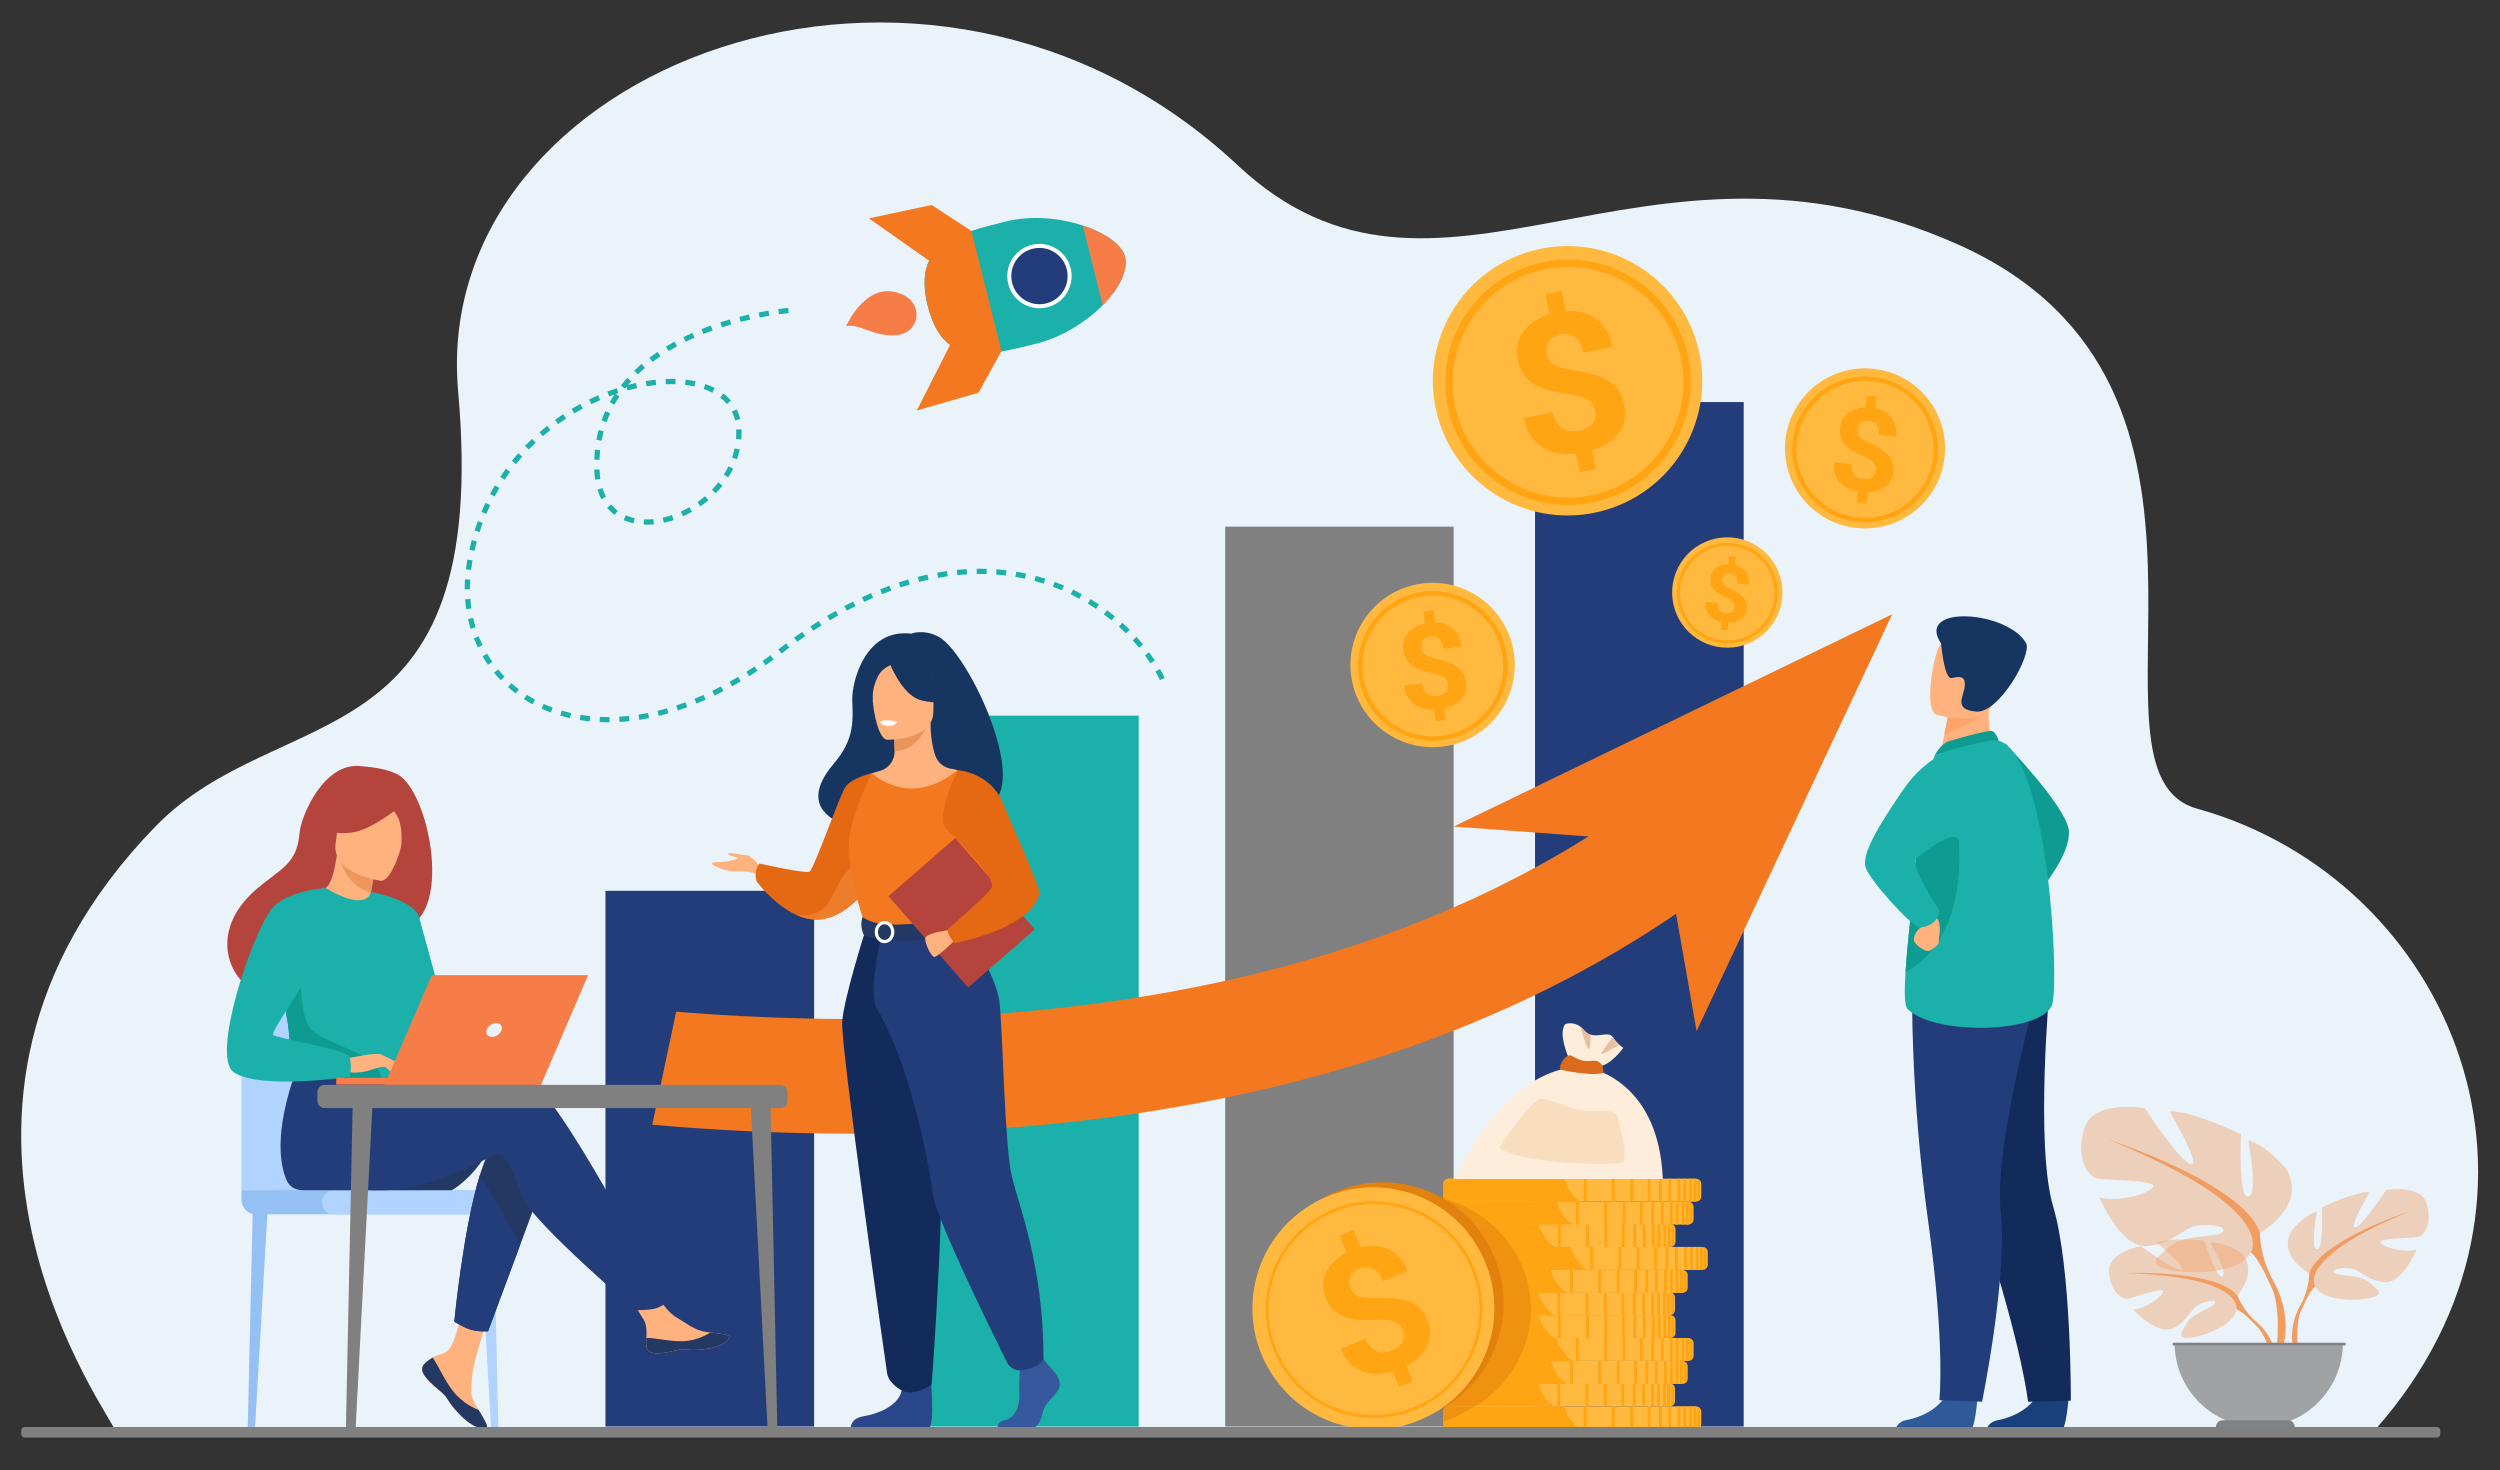 <?xml version="1.0" encoding="utf-8"?>
<!-- Generator: Adobe Illustrator 27.5.0, SVG Export Plug-In . SVG Version: 6.00 Build 0)  -->
<svg version="1.1" id="_x3C_Layer_x3E_" xmlns="http://www.w3.org/2000/svg" xmlns:xlink="http://www.w3.org/1999/xlink" x="0px"
	 y="0px" viewBox="0 0 2548.8 1499.04" style="enable-background:new 0 0 2548.8 1499.04;" xml:space="preserve">
<rect x="0" y="0" width="2548.8" height="1499.04" fill="#333333" stroke="none"/>
<style type="text/css">
	.st0{fill:#EBF3FA;}
	.st1{fill:#1BB0A9;}
	.st2{fill:#233D7B;}
	.st3{fill:#808080;}
	.st4{fill:#F37820;}
	.st5{fill:#FFB93E;}
	.st6{fill:#FFA412;}
	.st7{fill:#F77D48;}
	.st8{fill:#FFFFFF;}
	.st9{fill:#0E9B91;}
	.st10{fill:#2E5A99;}
	.st11{fill:#18417C;}
	.st12{fill:#132B5B;}
	.st13{fill:#FFB27D;}
	.st14{fill:#FCA56B;}
	.st15{fill:#163560;}
	.st16{fill:#FFEDDC;}
	.st17{fill:#DB6A1D;}
	.st18{fill:#E5C1A1;}
	.st19{fill:#F9DDBF;}
	.st20{opacity:0.5;fill:#E2810E;}
	.st21{fill:#E2810E;}
	.st22{opacity:0.7;}
	.st23{opacity:0.4;fill:#F37820;}
	.st24{fill:#515454;}
	.st25{fill:#E56813;}
	.st26{fill:#ED7D2B;}
	.st27{fill:#36599E;}
	.st28{fill:#2B478B;}
	.st29{fill:#E8945B;}
	.st30{fill:#233862;}
	.st31{fill:#B5453C;}
	.st32{fill:#95C0F4;}
	.st33{fill:#B0D4FF;}
	.st34{fill:#ED975D;}
</style>
<g>
	<path class="st0" d="M117.83,1459.6c0.59-10.5-241.73-325.75,40.46-616.81c127.39-131.39,342.87-60.2,308.79-444.03
		c-29.43-331.4,478.89-526.13,794.81-230.25c204.1,191.17,410.73-63.86,734.54,80.84c323.8,144.7,110.58,537.99,243.45,575.05
		c261.74,73,391.73,394.24,183.06,631.63L117.83,1459.6z"/>
	<g>
		<path class="st1" d="M1182.62,693.39c-1.4-2.89-2.94-5.82-4.59-8.71l4.65-2.64c1.7,2.99,3.3,6.03,4.75,9.02L1182.62,693.39z
			 M1172.9,676.26c-1.77-2.72-3.66-5.45-5.62-8.12l4.31-3.17c2.02,2.75,3.97,5.56,5.79,8.36L1172.9,676.26z M641.73,735.22
			c-3.38,0.36-6.78,0.65-10.11,0.84l-0.31-5.34c3.24-0.19,6.56-0.47,9.85-0.82L641.73,735.22z M651.78,733.89l-0.82-5.28
			c3.22-0.5,6.5-1.08,9.75-1.73l1.05,5.24C658.43,732.78,655.08,733.38,651.78,733.89z M621.47,736.4
			c-3.4,0.03-6.82-0.04-10.16-0.19l0.25-5.34c3.24,0.15,6.56,0.21,9.87,0.19L621.47,736.4z M671.65,729.92l-1.27-5.19
			c3.17-0.77,6.39-1.63,9.58-2.55l1.48,5.14C678.18,728.25,674.89,729.13,671.65,729.92z M601.17,735.45
			c-3.38-0.35-6.77-0.79-10.08-1.33l0.86-5.28c3.21,0.52,6.49,0.96,9.77,1.29L601.17,735.45z M691.11,724.34l-1.67-5.08
			c3.1-1.02,6.25-2.12,9.37-3.27l1.85,5.02C697.49,722.18,694.27,723.3,691.11,724.34z M710.08,717.35l-2.02-4.95
			c3.03-1.24,6.1-2.55,9.13-3.91l2.18,4.88C716.29,714.75,713.17,716.09,710.08,717.35z M581.1,732.18
			c-3.33-0.75-6.64-1.62-9.86-2.57l1.52-5.13c3.1,0.92,6.31,1.75,9.52,2.48L581.1,732.18z M1161.22,660.35
			c-2.07-2.52-4.25-5.04-6.46-7.48l3.96-3.6c2.28,2.51,4.51,5.09,6.64,7.69L1161.22,660.35z M728.53,709.1l-2.33-4.81
			c2.94-1.43,5.93-2.93,8.88-4.47l2.48,4.74C734.56,706.12,731.52,707.65,728.53,709.1z M561.57,726.4
			c-3.19-1.18-6.37-2.48-9.44-3.87l2.2-4.87c2.96,1.33,6.02,2.59,9.09,3.72L561.57,726.4z M746.43,699.75l-2.61-4.67
			c2.86-1.6,5.76-3.27,8.61-4.97l2.74,4.59C752.27,696.43,749.33,698.13,746.43,699.75z M1147.92,645.72
			c-2.32-2.31-4.74-4.6-7.18-6.8l3.58-3.97c2.5,2.26,4.98,4.61,7.37,6.98L1147.92,645.72z M542.98,718.01
			c-2.99-1.62-5.95-3.36-8.8-5.18l2.88-4.5c2.73,1.75,5.58,3.43,8.46,4.98L542.98,718.01z M763.77,689.43l-2.86-4.52
			c2.77-1.75,5.57-3.57,8.35-5.42l2.97,4.45C769.42,685.81,766.57,687.66,763.77,689.43z M780.55,678.24l-3.07-4.38
			c2.68-1.88,5.4-3.84,8.09-5.81l3.17,4.31C786.02,674.36,783.27,676.34,780.55,678.24z M525.8,707c-2.72-2.05-5.38-4.22-7.92-6.46
			l3.54-4.01c2.43,2.15,4.99,4.23,7.6,6.2L525.8,707z M1133.24,632.46c-2.54-2.08-5.16-4.12-7.8-6.09l3.19-4.29
			c2.71,2.01,5.4,4.11,8,6.24L1133.24,632.46z M796.78,666.3l-3.26-4.24l0.79-0.61c2.41-1.86,4.81-3.69,7.21-5.48l3.2,4.28
			c-2.37,1.78-4.75,3.59-7.14,5.44L796.78,666.3z M1117.36,620.67c-2.72-1.83-5.53-3.62-8.34-5.32l2.77-4.58
			c2.89,1.74,5.76,3.58,8.56,5.45L1117.36,620.67z M510.49,693.49c-2.36-2.44-4.65-5.01-6.81-7.62l4.13-3.4
			c2.07,2.51,4.26,4.96,6.53,7.3L510.49,693.49z M812.76,654.35l-3.12-4.34c2.73-1.96,5.5-3.92,8.23-5.8l3.04,4.4
			C818.2,650.47,815.46,652.41,812.76,654.35z M1100.44,610.43c-2.88-1.56-5.85-3.08-8.81-4.5l2.32-4.82
			c3.04,1.46,6.08,3.02,9.03,4.62L1100.44,610.43z M829.16,643.03l-2.95-4.46c2.82-1.86,5.67-3.7,8.47-5.46l2.85,4.53
			C834.77,639.38,831.95,641.19,829.16,643.03z M497.5,677.72c-1.94-2.78-3.8-5.68-5.51-8.62l4.62-2.7
			c1.65,2.81,3.42,5.59,5.28,8.26L497.5,677.72z M846.02,632.42l-2.75-4.59c2.88-1.73,5.81-3.43,8.71-5.08l2.64,4.65
			C851.76,629.03,848.87,630.72,846.02,632.42z M1082.62,601.85c-3.03-1.28-6.12-2.51-9.19-3.64l1.85-5.02
			c3.15,1.16,6.33,2.42,9.43,3.74L1082.62,601.85z M863.34,622.6l-2.53-4.71c2.96-1.59,5.97-3.15,8.95-4.65l2.4,4.78
			C869.23,619.49,866.26,621.03,863.34,622.6z M1064.07,595.01c-3.13-0.99-6.32-1.91-9.5-2.75l1.37-5.17
			c3.26,0.86,6.54,1.81,9.74,2.83L1064.07,595.01z M881.11,613.66l-2.28-4.84c3.05-1.43,6.14-2.83,9.19-4.17l2.14,4.9
			C887.17,610.87,884.12,612.25,881.11,613.66z M487.17,660.07c-1.47-3.05-2.85-6.2-4.08-9.37l4.98-1.94
			c1.18,3.04,2.5,6.06,3.91,8.99L487.17,660.07z M1044.95,589.95c-3.2-0.69-6.47-1.31-9.72-1.85l0.88-5.27
			c3.33,0.55,6.68,1.19,9.96,1.9L1044.95,589.95z M899.34,605.72l-1.99-4.96c3.13-1.26,6.3-2.48,9.43-3.62l1.84,5.02
			C905.54,603.28,902.42,604.48,899.34,605.72z M1025.44,586.7c-3.26-0.39-6.57-0.71-9.85-0.95l0.39-5.33
			c3.36,0.25,6.75,0.57,10.09,0.97L1025.44,586.7z M917.99,598.88l-1.68-5.08c3.21-1.06,6.46-2.08,9.65-3.01l1.51,5.13
			C924.33,596.84,921.15,597.84,917.99,598.88z M1005.71,585.25c-3.26-0.09-6.59-0.12-9.9-0.07l-0.08-5.35
			c3.38-0.05,6.79-0.03,10.13,0.07L1005.71,585.25z M937.04,593.28l-1.33-5.18c3.26-0.84,6.57-1.62,9.84-2.34l1.14,5.22
			C943.49,591.69,940.24,592.46,937.04,593.28z M985.92,585.54c-3.27,0.19-6.59,0.45-9.87,0.77l-0.53-5.32
			c3.35-0.33,6.75-0.6,10.09-0.79L985.92,585.54z M956.42,589.05l-0.95-5.26c3.33-0.6,6.69-1.14,10-1.6l0.74,5.3
			C962.97,587.94,959.68,588.47,956.42,589.05z M479.76,641.04c-0.98-3.22-1.85-6.55-2.59-9.88l5.22-1.16
			c0.71,3.2,1.55,6.39,2.49,9.49L479.76,641.04z M475.31,621.13c-0.18-1.23-0.35-2.46-0.49-3.69c-0.26-2.14-0.47-4.31-0.63-6.45
			l5.33-0.4c0.16,2.06,0.36,4.16,0.61,6.21c0.14,1.19,0.3,2.37,0.48,3.55L475.31,621.13z M479.11,600.75l-5.35,0.04
			c-0.02-3.36,0.06-6.79,0.26-10.19l5.34,0.31C479.17,594.2,479.09,597.51,479.11,600.75z M480.24,581.09l-5.31-0.64
			c0.4-3.28,0.9-6.62,1.5-9.92l5.29,0.8l-0.04,0.21C481.12,574.68,480.63,577.91,480.24,581.09z M483.7,561.64l-5.22-1.18
			c0.74-3.29,1.57-6.6,2.44-9.83l5.16,1.4C485.23,555.19,484.43,558.42,483.7,561.64z M666.63,534.58
			c-3.53,0.33-7.02,0.42-10.39,0.27l0.25-5.34c3.11,0.15,6.35,0.06,9.63-0.25L666.63,534.58z M676.84,532.96l-1.15-5.22
			c3.1-0.68,6.26-1.56,9.37-2.61l1.71,5.07C683.47,531.31,680.13,532.24,676.84,532.96z M645.87,533.51
			c-3.51-0.77-6.89-1.85-10.02-3.23l2.15-4.9c2.81,1.23,5.84,2.21,9.01,2.9L645.87,533.51z M696.34,526.42l-2.2-4.87
			c2.94-1.33,5.86-2.83,8.69-4.45l2.66,4.64C702.51,523.45,699.44,525.02,696.34,526.42z M714.15,516.24l-3.08-4.38
			c2.66-1.87,5.26-3.89,7.72-5.98l3.47,4.07C719.68,512.16,716.95,514.27,714.15,516.24z M488.89,542.54l-5.09-1.63
			c1.03-3.21,2.14-6.44,3.3-9.58l5.01,1.85C490.98,536.25,489.9,539.4,488.89,542.54z M626.68,524.97
			c-2.84-2.11-5.44-4.55-7.72-7.27l4.09-3.44c2.02,2.4,4.32,4.56,6.82,6.42L626.68,524.97z M729.75,502.92l-3.84-3.72
			c2.27-2.35,4.43-4.82,6.42-7.34l4.2,3.31C734.42,497.84,732.14,500.44,729.75,502.92z M495.75,523.98l-4.93-2.08
			c1.31-3.11,2.71-6.22,4.15-9.25l4.83,2.3C498.4,517.92,497.03,520.95,495.75,523.98z M613.09,508.91
			c-1.57-2.99-2.91-6.26-3.98-9.7l5.11-1.59c0.97,3.13,2.19,6.09,3.61,8.8L613.09,508.91z M742.46,486.77l-4.53-2.85
			c1.74-2.76,3.32-5.61,4.71-8.49l4.82,2.33C745.98,480.81,744.3,483.84,742.46,486.77z M504.27,506.13l-4.71-2.52
			c1.59-2.97,3.27-5.94,4.99-8.83l4.59,2.74C507.46,500.34,505.82,503.24,504.27,506.13z M606.78,489.08
			c-0.14-0.93-0.28-1.88-0.39-2.84c-0.29-2.39-0.49-4.89-0.58-7.44l5.34-0.21c0.09,2.4,0.28,4.76,0.55,7
			c0.11,0.9,0.23,1.78,0.37,2.66L606.78,489.08z M751.4,468.21l-5.05-1.74c1.05-3.06,1.93-6.2,2.59-9.33l5.23,1.11
			C753.45,461.59,752.52,464.94,751.4,468.21z M514.4,489.14l-4.46-2.95c1.85-2.8,3.79-5.6,5.78-8.33l4.32,3.15
			C518.1,483.68,516.2,486.41,514.4,489.14z M611.19,468.79l-5.34-0.21c0.13-3.42,0.38-6.84,0.75-10.16l5.32,0.58
			C611.56,462.2,611.31,465.5,611.19,468.79z M755.69,448.03l-5.33-0.46c0.27-3.19,0.36-6.45,0.24-9.67l5.34-0.19
			C756.07,441.14,755.98,444.62,755.69,448.03z M526.05,473.16l-4.17-3.34c2.1-2.62,4.29-5.23,6.52-7.76l4.01,3.53
			C530.25,468.05,528.1,470.6,526.05,473.16z M539.12,458.3l-3.85-3.71c2.34-2.43,4.76-4.83,7.2-7.14l3.68,3.88
			C543.77,453.59,541.4,455.93,539.12,458.3z M613.33,449.31l-5.26-0.97c0.62-3.35,1.37-6.7,2.24-9.95l5.17,1.38
			C614.65,442.88,613.92,446.09,613.33,449.31z M749.41,428.49c-0.72-3.09-1.79-6.06-3.16-8.81l4.79-2.38
			c1.56,3.12,2.76,6.48,3.58,9.98L749.41,428.49z M553.48,444.67l-3.51-4.04c2.54-2.2,5.16-4.38,7.8-6.47l3.32,4.19
			C558.52,440.4,555.96,442.53,553.48,444.67z M618.38,430.42l-5.04-1.79c1.14-3.2,2.42-6.39,3.81-9.48l4.88,2.2
			C620.69,424.3,619.47,427.35,618.38,430.42z M741.12,411.87c-1.97-2.34-4.27-4.52-6.82-6.49l3.26-4.24
			c2.86,2.2,5.44,4.65,7.66,7.28L741.12,411.87z M568.99,432.37l-3.14-4.33c2.73-1.98,5.53-3.92,8.34-5.77l2.95,4.46
			C574.4,428.54,571.65,430.44,568.99,432.37z M585.52,421.46l-2.75-4.59c2.89-1.73,5.85-3.42,8.81-5.02l2.55,4.7
			C591.23,418.12,588.34,419.77,585.52,421.46z M626.4,412.6l-4.68-2.58c1.44-2.62,3.01-5.22,4.65-7.76
			c-1.76,0.62-3.52,1.26-5.26,1.92l-1.9-5c3.16-1.2,6.38-2.34,9.57-3.38l1.66,5.08c-0.89,0.29-1.79,0.59-2.68,0.9l3.71,2.46
			C629.66,406.95,627.96,409.77,626.4,412.6z M726.24,400.31c-2.74-1.41-5.72-2.67-8.86-3.75l1.73-5.06
			c3.38,1.16,6.6,2.52,9.57,4.05L726.24,400.31z M602.93,412.03l-2.34-4.81c3.03-1.47,6.13-2.9,9.22-4.23l2.12,4.91
			C608.92,409.2,605.89,410.59,602.93,412.03z M708.03,393.98c-3.07-0.66-6.31-1.19-9.63-1.58l0.61-5.31
			c3.49,0.4,6.9,0.96,10.14,1.66L708.03,393.98z M639.91,398.02l-1.06-3.85c-0.57,0.7-1.12,1.4-1.67,2.1l-4.22-3.28
			c2.06-2.65,4.26-5.28,6.56-7.82l3.97,3.58c-1.07,1.19-2.13,2.4-3.15,3.62c2.68-0.71,5.37-1.36,8.02-1.95l1.15,5.22
			C646.33,396.35,643.1,397.15,639.91,398.02z M688.63,391.69c-3.19-0.1-6.5-0.09-9.83,0.05l-0.21-5.34
			c3.46-0.14,6.89-0.16,10.21-0.05L688.63,391.69z M659.21,393.78l-0.87-5.28c3.39-0.56,6.78-1.01,10.09-1.36l0.56,5.32
			C665.78,392.8,662.5,393.24,659.21,393.78z M650.32,381.69l-3.72-3.84c2.4-2.32,4.93-4.62,7.54-6.83l3.46,4.07
			C655.09,377.22,652.64,379.45,650.32,381.69z M665.29,368.93l-3.22-4.27c2.65-2,5.43-3.98,8.27-5.89l2.99,4.44
			C670.57,365.06,667.87,366.99,665.29,368.93z M681.65,357.91l-2.76-4.58c2.84-1.71,5.81-3.41,8.81-5.04l2.55,4.7
			C687.32,354.59,684.42,356.24,681.65,357.91z M699.07,348.46l-2.34-4.8c2.98-1.45,6.07-2.89,9.19-4.26l2.16,4.89
			C705.02,345.64,701.99,347.04,699.07,348.46z M717.24,340.46l-1.97-4.97c3.08-1.23,6.27-2.43,9.47-3.58l1.81,5.03
			C723.4,338.07,720.27,339.25,717.24,340.46z M735.96,333.74l-1.64-5.09c3.17-1.02,6.43-2.02,9.67-2.96l1.49,5.13
			C742.29,331.75,739.09,332.73,735.96,333.74z M755.09,328.19l-1.34-5.18c3.23-0.84,6.54-1.64,9.83-2.39l1.19,5.21
			C761.53,326.57,758.27,327.37,755.09,328.19z M774.53,323.74l-1.05-5.24c3.33-0.67,6.68-1.29,9.96-1.84l0.9,5.27
			C781.1,322.48,777.8,323.09,774.53,323.74z M804.01,319.25c-0.03,0-3.67,0.3-9.82,1.15l-0.73-5.3c6.35-0.88,10.02-1.18,10.13-1.19
			L804.01,319.25z"/>
	</g>
	<rect x="617.29" y="908.17" class="st2" width="212.72" height="546.25"/>
	<rect x="948.21" y="729.63" class="st1" width="212.72" height="724.79"/>
	<rect x="1249.1" y="536.93" class="st3" width="232.92" height="917.48"/>
	<rect x="1565.01" y="409.92" class="st2" width="212.72" height="1044.5"/>
	<g>
		<g>
			<polygon class="st4" points="1482.02,842.69 1929.1,626.26 1729.71,1051.27 1696,858.44 			"/>
		</g>
	</g>
	<g>
		<path class="st5" d="M1379.17,697.8c-10.94-44.95,16.64-90.26,61.59-101.2s90.26,16.63,101.2,61.59
			c10.94,44.95-16.63,90.26-61.59,101.2C1435.42,770.33,1390.11,742.75,1379.17,697.8z"/>
		<g>
			<path class="st6" d="M1478.84,753.12c-19.81,4.82-40.31,1.64-57.72-8.96c-17.42-10.6-29.66-27.35-34.48-47.15
				c-4.82-19.81-1.64-40.31,8.96-57.73c10.6-17.42,27.34-29.66,47.15-34.48c19.81-4.82,40.31-1.64,57.73,8.96
				c17.42,10.6,29.66,27.34,34.48,47.15c4.82,19.81,1.64,40.31-8.96,57.73C1515.4,736.05,1498.65,748.3,1478.84,753.12z
				 M1443.83,609.22c-38.45,9.36-62.12,48.25-52.77,86.71c9.36,38.45,48.25,62.12,86.71,52.77c38.45-9.36,62.12-48.25,52.77-86.71
				C1521.18,623.53,1482.28,599.86,1443.83,609.22z"/>
		</g>
		<g>
			<path class="st6" d="M1476.25,698c-0.2-1.65-0.61-3.07-1.22-4.26c-0.62-1.2-1.51-2.24-2.69-3.13c-1.18-0.89-2.65-1.66-4.42-2.33
				c-1.77-0.66-3.91-1.26-6.41-1.79c-4.31-0.95-8.25-2.01-11.81-3.19c-3.57-1.18-6.68-2.66-9.33-4.44
				c-2.66-1.79-4.82-3.99-6.48-6.61c-1.67-2.62-2.73-5.85-3.2-9.69c-0.4-3.33-0.18-6.44,0.67-9.32c0.85-2.88,2.25-5.48,4.19-7.78
				c1.95-2.3,4.37-4.28,7.27-5.92c2.9-1.64,6.23-2.87,9.99-3.68l-1.52-12.58l10.12-1.23l1.55,12.75c3.68,0.03,7.09,0.59,10.22,1.68
				c3.13,1.09,5.87,2.67,8.21,4.73c2.35,2.06,4.27,4.6,5.77,7.62c1.5,3.02,2.49,6.49,2.96,10.4l-18.28,2.22
				c-0.57-4.7-2.04-8.09-4.41-10.17c-2.37-2.08-5.31-2.9-8.81-2.48c-1.9,0.23-3.5,0.69-4.81,1.39c-1.31,0.69-2.35,1.56-3.12,2.58
				c-0.77,1.03-1.3,2.19-1.57,3.5c-0.27,1.31-0.32,2.68-0.14,4.13c0.18,1.45,0.55,2.74,1.11,3.86c0.56,1.12,1.42,2.12,2.58,3
				c1.15,0.87,2.64,1.65,4.45,2.32c1.82,0.67,4.05,1.33,6.69,1.96c4.28,1.03,8.19,2.15,11.74,3.35c3.55,1.2,6.65,2.7,9.31,4.51
				c2.66,1.81,4.82,4.02,6.49,6.64c1.67,2.62,2.73,5.83,3.19,9.63c0.42,3.45,0.19,6.62-0.68,9.5c-0.87,2.89-2.28,5.47-4.23,7.73
				c-1.95,2.26-4.4,4.19-7.36,5.78c-2.95,1.59-6.31,2.79-10.06,3.6l1.42,11.7l-10.06,1.22l-1.41-11.64
				c-3.54,0.07-7.02-0.28-10.43-1.06c-3.41-0.78-6.52-2.12-9.32-4.03c-2.8-1.91-5.16-4.45-7.09-7.64
				c-1.93-3.18-3.17-7.13-3.74-11.83l18.28-2.21c0.34,2.78,1.01,5.06,2.01,6.82c1,1.77,2.23,3.13,3.67,4.09
				c1.44,0.96,3.02,1.56,4.75,1.81c1.72,0.25,3.44,0.27,5.17,0.06c1.98-0.24,3.69-0.71,5.13-1.4c1.43-0.69,2.6-1.55,3.51-2.57
				c0.9-1.02,1.53-2.18,1.89-3.48C1476.33,700.82,1476.42,699.45,1476.25,698z"/>
		</g>
	</g>
	<g>
		<path class="st5" d="M1819.89,460.34c-1.77-45.02,33.29-82.96,78.32-84.73c45.02-1.77,82.96,33.3,84.73,78.32
			c1.77,45.02-33.29,82.96-78.32,84.73C1859.59,540.43,1821.66,505.37,1819.89,460.34z"/>
		<g>
			<path class="st6" d="M1904.37,532.38c-19.84,0.78-38.8-6.21-53.38-19.69c-14.58-13.48-23.04-31.83-23.82-51.66
				c-0.78-19.84,6.21-38.8,19.69-53.38c13.48-14.58,31.83-23.04,51.67-23.82c19.84-0.78,38.79,6.21,53.38,19.69
				c14.58,13.48,23.04,31.83,23.82,51.67c0.78,19.84-6.21,38.8-19.69,53.38C1942.56,523.14,1924.21,531.6,1904.37,532.38z
				 M1898.71,388.26c-38.51,1.51-68.61,34.08-67.1,72.59c1.51,38.51,34.08,68.61,72.59,67.1c38.51-1.52,68.61-34.08,67.1-72.59
				C1969.78,416.84,1937.22,386.74,1898.71,388.26z"/>
		</g>
		<g>
			<path class="st6" d="M1912.53,479.26c0.13-1.61,0.01-3.04-0.34-4.31c-0.36-1.26-1.01-2.43-1.96-3.51
				c-0.95-1.08-2.21-2.1-3.77-3.07c-1.56-0.97-3.49-1.95-5.78-2.94c-3.93-1.74-7.49-3.51-10.66-5.32c-3.18-1.81-5.86-3.83-8.05-6.04
				c-2.19-2.22-3.83-4.74-4.91-7.56c-1.09-2.82-1.48-6.11-1.18-9.87c0.26-3.26,1.07-6.18,2.44-8.77c1.37-2.59,3.2-4.8,5.5-6.62
				c2.3-1.82,5-3.24,8.09-4.25c3.09-1.01,6.5-1.54,10.24-1.59l0.97-12.3l9.9,0.78l-0.98,12.47c3.51,0.74,6.65,1.93,9.43,3.58
				c2.78,1.65,5.08,3.68,6.93,6.1c1.84,2.42,3.19,5.22,4.04,8.39c0.85,3.17,1.12,6.67,0.82,10.5l-17.88-1.41
				c0.36-4.6-0.39-8.12-2.25-10.56c-1.86-2.44-4.5-3.8-7.93-4.07c-1.86-0.15-3.48-0.01-4.86,0.4c-1.38,0.41-2.54,1.03-3.48,1.86
				c-0.94,0.83-1.66,1.85-2.17,3.04c-0.51,1.19-0.82,2.5-0.93,3.92c-0.11,1.42-0.01,2.72,0.31,3.9c0.32,1.18,0.95,2.3,1.88,3.36
				c0.93,1.06,2.2,2.08,3.8,3.08c1.6,0.99,3.6,2.05,6.01,3.16c3.88,1.81,7.4,3.63,10.56,5.46c3.15,1.83,5.83,3.86,8.02,6.1
				c2.19,2.24,3.83,4.77,4.91,7.59c1.08,2.83,1.48,6.09,1.19,9.81c-0.27,3.37-1.09,6.35-2.48,8.94c-1.39,2.59-3.23,4.78-5.53,6.56
				c-2.3,1.79-5.01,3.15-8.14,4.1c-3.12,0.95-6.56,1.45-10.3,1.5l-0.9,11.44l-9.84-0.78l0.9-11.38c-3.4-0.62-6.65-1.62-9.75-3.03
				c-3.11-1.4-5.81-3.28-8.11-5.64c-2.3-2.36-4.07-5.25-5.29-8.66c-1.23-3.41-1.66-7.42-1.29-12.02l17.88,1.41
				c-0.21,2.72-0.01,5.02,0.61,6.9c0.62,1.88,1.52,3.42,2.72,4.61c1.19,1.19,2.58,2.07,4.18,2.64c1.59,0.57,3.24,0.92,4.93,1.05
				c1.94,0.15,3.66,0.04,5.16-0.34c1.5-0.38,2.79-0.97,3.84-1.78c1.06-0.8,1.88-1.79,2.47-2.96
				C1912.06,481.97,1912.41,480.68,1912.53,479.26z"/>
		</g>
	</g>
	<g>
		<path class="st5" d="M1704.77,605.07c-0.55-31.08,24.2-56.71,55.27-57.26c31.07-0.55,56.71,24.2,57.26,55.27
			c0.55,31.07-24.2,56.71-55.27,57.26C1730.96,660.89,1705.32,636.14,1704.77,605.07z"/>
		<g>
			<path class="st6" d="M1761.95,656c-13.69,0.24-26.66-4.86-36.51-14.37c-9.85-9.51-15.41-22.29-15.66-35.98
				c-0.24-13.69,4.86-26.66,14.37-36.51c9.51-9.85,22.29-15.41,35.98-15.66c13.69-0.24,26.66,4.86,36.51,14.37
				s15.41,22.29,15.66,35.98c0.24,13.69-4.86,26.66-14.38,36.51C1788.43,650.2,1775.65,655.76,1761.95,656z M1760.2,556.53
				c-26.58,0.47-47.82,22.48-47.35,49.06c0.47,26.58,22.48,47.82,49.06,47.35c26.58-0.47,47.82-22.48,47.35-49.06
				C1808.78,577.3,1786.78,556.06,1760.2,556.53z"/>
		</g>
		<g>
			<path class="st6" d="M1768.37,619.49c0.11-1.11,0.05-2.1-0.17-2.97c-0.23-0.88-0.66-1.69-1.3-2.45
				c-0.64-0.76-1.49-1.48-2.56-2.18c-1.06-0.69-2.38-1.4-3.94-2.12c-2.69-1.26-5.11-2.53-7.27-3.83c-2.17-1.3-3.99-2.73-5.46-4.29
				c-1.48-1.56-2.57-3.32-3.28-5.29c-0.71-1.96-0.93-4.24-0.67-6.82c0.23-2.24,0.83-4.25,1.81-6.01c0.98-1.77,2.28-3.26,3.89-4.48
				c1.61-1.22,3.5-2.16,5.64-2.81c2.14-0.65,4.51-0.96,7.09-0.94l0.85-8.47l6.81,0.69l-0.87,8.59c2.41,0.56,4.56,1.43,6.45,2.61
				c1.89,1.18,3.45,2.61,4.69,4.31c1.23,1.7,2.12,3.65,2.66,5.84c0.54,2.2,0.67,4.62,0.41,7.25l-12.31-1.24
				c0.32-3.17-0.15-5.6-1.39-7.32c-1.25-1.71-3.05-2.69-5.41-2.92c-1.28-0.13-2.4-0.06-3.35,0.2c-0.96,0.26-1.77,0.67-2.43,1.23
				c-0.66,0.56-1.17,1.25-1.54,2.06c-0.37,0.81-0.6,1.71-0.7,2.69c-0.1,0.98-0.05,1.87,0.16,2.69c0.2,0.82,0.62,1.6,1.25,2.34
				c0.63,0.74,1.49,1.47,2.58,2.18c1.09,0.71,2.46,1.47,4.1,2.27c2.65,1.31,5.05,2.61,7.2,3.92c2.15,1.31,3.96,2.75,5.44,4.33
				c1.48,1.58,2.57,3.34,3.27,5.31c0.71,1.96,0.93,4.22,0.67,6.78c-0.23,2.32-0.85,4.36-1.84,6.13c-1,1.77-2.3,3.25-3.91,4.44
				c-1.61,1.2-3.5,2.1-5.67,2.71c-2.17,0.61-4.54,0.9-7.12,0.88l-0.79,7.87l-6.77-0.68l0.79-7.84c-2.33-0.47-4.56-1.22-6.68-2.23
				c-2.12-1.01-3.96-2.35-5.51-4.01c-1.55-1.66-2.73-3.68-3.52-6.05c-0.79-2.37-1.03-5.14-0.71-8.3l12.31,1.24
				c-0.19,1.87-0.08,3.46,0.32,4.77c0.4,1.3,1,2.38,1.81,3.22c0.8,0.84,1.75,1.47,2.84,1.88c1.09,0.42,2.22,0.68,3.38,0.8
				c1.33,0.13,2.52,0.08,3.57-0.16c1.04-0.24,1.94-0.63,2.68-1.17c0.74-0.54,1.33-1.21,1.75-2
				C1768.01,621.35,1768.27,620.47,1768.37,619.49z"/>
		</g>
	</g>
	<g>
		<path class="st5" d="M1467.8,431.37c-23.84-72,15.2-149.68,87.19-173.52c72-23.84,149.68,15.2,173.52,87.19
			c23.84,71.99-15.2,149.68-87.19,173.52C1569.32,542.4,1491.63,503.36,1467.8,431.37z"/>
		<g>
			<path class="st6" d="M1637.99,508.51c-31.72,10.5-65.64,8.03-95.5-6.98c-29.86-15-52.09-40.74-62.6-72.46
				c-10.5-31.72-8.03-65.64,6.98-95.5c15-29.86,40.74-52.09,72.46-62.6c31.72-10.5,65.64-8.03,95.5,6.98
				c29.86,15,52.09,40.74,62.59,72.46c10.5,31.72,8.03,65.64-6.98,95.5C1695.45,475.78,1669.71,498.01,1637.99,508.51z
				 M1561.68,278.06c-61.58,20.39-95.09,87.08-74.7,148.67c20.39,61.58,87.08,95.09,148.67,74.7
				c61.58-20.39,95.09-87.08,74.7-148.66C1689.96,291.18,1623.26,257.67,1561.68,278.06z"/>
		</g>
		<g>
			<path class="st6" d="M1626.43,418.8c-0.54-2.66-1.4-4.93-2.56-6.8c-1.17-1.88-2.77-3.46-4.81-4.76c-2.04-1.3-4.55-2.37-7.53-3.21
				c-2.98-0.84-6.55-1.53-10.71-2.07c-7.17-0.98-13.74-2.19-19.72-3.64c-5.99-1.45-11.26-3.46-15.84-6.02
				c-4.58-2.56-8.4-5.88-11.47-9.94c-3.07-4.06-5.24-9.2-6.51-15.41c-1.1-5.39-1.15-10.49-0.15-15.32c1-4.83,2.94-9.25,5.82-13.27
				c2.87-4.02,6.57-7.57,11.1-10.64c4.53-3.07,9.8-5.52,15.83-7.34l-4.16-20.35l16.38-3.35l4.22,20.63
				c6.02-0.44,11.66,0.03,16.92,1.39c5.25,1.37,9.94,3.58,14.05,6.64c4.11,3.06,7.59,6.95,10.44,11.68
				c2.85,4.73,4.92,10.27,6.22,16.61l-29.58,6.05c-1.55-7.61-4.41-12.95-8.56-16.03c-4.15-3.08-9.05-4.04-14.72-2.88
				c-3.07,0.63-5.63,1.6-7.67,2.91c-2.04,1.31-3.63,2.85-4.76,4.64c-1.13,1.78-1.83,3.76-2.09,5.93c-0.27,2.17-0.16,4.42,0.32,6.77
				c0.48,2.34,1.25,4.4,2.33,6.16c1.07,1.76,2.61,3.28,4.61,4.55c2,1.27,4.53,2.34,7.58,3.2c3.05,0.86,6.78,1.63,11.19,2.32
				c7.12,1.12,13.66,2.42,19.62,3.91c5.96,1.49,11.23,3.53,15.81,6.13c4.58,2.6,8.41,5.93,11.48,9.98
				c3.07,4.06,5.23,9.17,6.49,15.32c1.14,5.58,1.19,10.78,0.15,15.62c-1.04,4.84-3,9.23-5.89,13.19
				c-2.89,3.96-6.64,7.43-11.25,10.42c-4.61,2.99-9.93,5.4-15.96,7.22l3.87,18.92l-16.27,3.33l-3.85-18.82
				c-5.78,0.59-11.51,0.47-17.18-0.35c-5.68-0.82-10.93-2.6-15.75-5.35c-4.83-2.74-9.02-6.59-12.59-11.54
				c-3.57-4.95-6.13-11.23-7.69-18.83l29.58-6.05c0.92,4.5,2.32,8.13,4.2,10.88c1.88,2.75,4.06,4.82,6.54,6.19
				c2.48,1.38,5.15,2.15,7.99,2.33c2.84,0.18,5.66-0.02,8.46-0.59c3.21-0.66,5.94-1.64,8.19-2.96c2.25-1.32,4.05-2.87,5.39-4.67
				c1.34-1.79,2.21-3.77,2.62-5.94C1626.94,423.4,1626.91,421.15,1626.43,418.8z"/>
		</g>
	</g>
	<g>
		<path class="st1" d="M1056.2,350.45c-12.34,3.08-24.13,6.03-35.15,7.91c-35.69,6.1-63.26,1.07-75.15-46.51
			c-11.88-47.58,10.08-64.99,44.45-76.39c10.61-3.52,22.4-6.46,34.74-9.54c26.38-6.59,55.58-3.68,78.83,3.95
			c22.87,7.52,39.99,19.61,43.03,31.76c3.46,13.83-5.96,32.57-22.72,49.53C1107.2,328.43,1082.58,343.86,1056.2,350.45z"/>
		<polygon class="st4" points="990.35,235.47 949.82,208.99 885.82,222.63 952.29,269.33 		"/>
		<polygon class="st4" points="1020.95,357.97 997.62,400.39 934.73,418.45 971.44,345.98 		"/>
		<path class="st4" d="M1021.05,358.36c-35.69,6.1-63.26,1.07-75.15-46.51c-11.88-47.58,10.08-64.99,44.45-76.39L1021.05,358.36z"/>
		<path class="st7" d="M862.58,332.66c0,0,17.81-41.51,49-35.12c31.81,6.52,27.8,40.8,3.93,43.94
			C891.63,344.63,876.5,329.18,862.58,332.66z"/>
		<path class="st2" d="M1052.29,251.62c16.48-4.12,33.18,5.91,37.3,22.39c4.12,16.48-5.91,33.18-22.39,37.3
			c-16.48,4.12-33.18-5.91-37.3-22.39C1025.79,272.44,1035.81,255.74,1052.29,251.62z"/>
		<g>
			<path class="st8" d="M1059.75,314.28c-14.7,0-28.11-9.97-31.84-24.86c-4.38-17.55,6.33-35.4,23.88-39.78
				c17.55-4.39,35.4,6.33,39.78,23.88c2.12,8.5,0.81,17.32-3.7,24.84c-4.51,7.51-11.68,12.82-20.18,14.95
				C1065.04,313.96,1062.37,314.28,1059.75,314.28z M1059.74,252.75c-2.3,0-4.63,0.28-6.95,0.86c-7.44,1.86-13.71,6.5-17.66,13.08
				c-3.95,6.57-5.1,14.29-3.24,21.73c3.84,15.36,19.45,24.73,34.81,20.9c7.44-1.86,13.71-6.5,17.66-13.08
				c3.95-6.58,5.1-14.29,3.24-21.73C1084.34,261.48,1072.61,252.75,1059.74,252.75z"/>
		</g>
		<path class="st7" d="M1124.23,311.17l-20.3-81.29c22.87,7.52,39.99,19.61,43.03,31.76
			C1150.41,275.47,1140.99,294.2,1124.23,311.17z"/>
	</g>
	<g>
		<path class="st9" d="M2044.07,757.55c0,0,62.15,64.44,65.09,88.7c2.94,24.25-29.77,62.12-29.77,62.12L2044.07,757.55z"/>
		<path class="st10" d="M2015.99,1425.42c0,0-2.19,34.18-8.81,34.66c-0.88,0.06-33.55-0.01-33.55-0.01l-41.7-0.33
			c0,0,0.29-10.05,12.49-12.15c12.19-2.1,32.62-10.62,40.03-26.71C1992.26,1403.94,2015.99,1425.42,2015.99,1425.42z"/>
		<path class="st11" d="M2108.87,1425.62c0,0-2.19,34.18-8.81,34.66c-0.88,0.06-33.55-0.01-33.55-0.01l-41.7-0.33
			c0,0,0.29-10.05,12.49-12.14c12.19-2.1,32.62-10.62,40.03-26.71C2085.14,1404.15,2108.87,1425.62,2108.87,1425.62z"/>
		<path class="st12" d="M1970.6,1057.9c0,0,10.75,69.78,51.17,193.69c40.42,123.91,45.84,177.54,45.84,177.54l43.65-1.13
			c0,0,0.67-135.32-17.95-197.63c-18.62-62.31-3.56-224.49-3.56-224.49L1970.6,1057.9z"/>
		<path class="st2" d="M1949.47,1009.4c0,0-1.77,105.11,16.13,234.21c17.91,129.1,11.62,183.87,11.62,183.87l43.56,1.54
			c0,0,26.31-129.05,18.99-193.67c-7.32-64.61,36.13-221.59,36.13-221.59L1949.47,1009.4z"/>
		<path class="st13" d="M2034.32,763.61l-23.24,15.16l-33.53-6.32c0.47-2.71,2.71-13.92,4.75-24.08c0.12-0.6,0.25-1.2,0.36-1.78
			c1.75-8.65,3.25-16.07,3.25-16.07l31.36-13.75l11.69-5.13c-0.03,0.18-0.93,9.59-1.05,10.97
			C2025.67,747,2034.32,763.61,2034.32,763.61z"/>
		<path class="st9" d="M1986.18,755.83c0.65-0.27,40.42-11.91,44.73-10.48c4.31,1.43,6.85,9.79,6.85,9.79l-65.03,14.55
			C1972.73,769.69,1977.87,759.3,1986.18,755.83z"/>
		<path class="st1" d="M2092.61,1022.69c-6.8,30.71-118.91,34.11-147.75,6.16c-3.28-3.19-3.41-17.98-2.13-37.92
			c2.51-38.96,10.42-97.56,10.79-127.51c0.18-14.46,2.2-29.25,4.88-42.67c5.69-28.61,14.33-51.06,14.33-51.06
			s54.79-17.58,65.03-14.55C2087.09,769.75,2099.42,991.98,2092.61,1022.69z"/>
		<path class="st9" d="M1942.74,990.93c2.51-38.96,10.42-97.56,10.79-127.51c0.18-14.46,2.2-29.25,4.88-42.67l32.95-5.74
			C1991.35,815.01,2023.27,946.61,1942.74,990.93z"/>
		<path class="st13" d="M1960.69,936.66c0,0,2.23,5.37-2.49,8.96c-4.72,3.59-7.79,9.42-6.72,13.69c1.07,4.27,11.4,11.25,14.99,10.14
			c3.59-1.11,10.9-6.72,10.12-8.97c-0.78-2.25,4.95-19.74-3.78-26.49C1964.08,927.23,1960.69,936.66,1960.69,936.66z"/>
		<path class="st1" d="M1997.9,761.86c0,0-32.14,5.94-57.81,43.61c-25.68,37.66-42.58,65.67-37.89,79.28
			c4.68,13.61,47.56,60.85,54.97,60.87c7.41,0.02,19.38-5.35,20.08-17.47c0,0-30.16-45.42-24.18-52.2
			c2.55-2.9,39.35-32.64,44.57-19.16C2006.26,879.09,1997.9,761.86,1997.9,761.86z"/>
		<path class="st14" d="M2025.56,723.03c-6.9,11.64-32.56,21.66-43.26,25.34c0.12-0.6,0.25-1.2,0.36-1.78
			c1.75-8.65,3.25-16.07,3.25-16.07l31.36-13.75C2024.2,716.68,2028.41,718.24,2025.56,723.03z"/>
		<path class="st13" d="M1974.12,728.58c0,0,50.43,15.85,59.81-15.71c9.39-31.55,22.22-50.76-9.58-62.21
			c-31.8-11.45-41.67-1.28-47.36,8.49C1971.29,668.92,1961.24,723.64,1974.12,728.58z"/>
		<path class="st15" d="M1978.98,656.11c0,0,3.14,36.75,10.74,35.17c7.6-1.58,14.5-2.75,13.36,8.33
			c-1.14,11.07-11.7,23.84,11.71,25.85c23.41,2.01,57.21-58.31,50.8-69.76C2047.1,622.67,1952.24,615.8,1978.98,656.11z"/>
	</g>
	<g>
		<g>
			<g>
				<g>
					<path class="st5" d="M1734.46,1438.87v13.22c0,1.05-0.38,2.03-1.04,2.84c-0.69,0.85-1.68,1.53-2.84,1.9
						c-0.36,0.13-0.73,0.21-1.11,0.27c-0.35,0.05-0.71,0.08-1.07,0.08h-250.72c-3.03,0-5.56-1.89-6.01-4.33
						c-0.02-0.16-0.05-0.33-0.05-0.5c0-0.09-0.01-0.17-0.01-0.26v-13.22c0-0.09,0.01-0.17,0.01-0.26c0.01-0.17,0.03-0.34,0.05-0.5
						c0.45-2.44,2.98-4.33,6.01-4.33h250.72c0.37,0,0.72,0.02,1.07,0.08c0.38,0.05,0.75,0.15,1.11,0.27
						c1.16,0.38,2.15,1.05,2.84,1.9C1734.07,1436.84,1734.46,1437.82,1734.46,1438.87z"/>
					<path class="st6" d="M1611.34,1457.18h-134.32c-2.49,0-4.59-1.61-5.21-3.77c-0.06-0.18-0.11-0.37-0.15-0.56
						c-0.02-0.16-0.05-0.33-0.05-0.5c0-0.09-0.01-0.17-0.01-0.26v-13.22c0-0.09,0.01-0.17,0.01-0.26c0.01-0.17,0.03-0.34,0.05-0.5
						c0.04-0.19,0.09-0.38,0.15-0.56c0.62-2.16,2.72-3.77,5.21-3.77h117.83C1596.73,1440.67,1601.11,1450.19,1611.34,1457.18z"/>
					<g>
						<rect x="1701.1" y="1433.77" class="st6" width="2.85" height="23.41"/>
						<rect x="1691.45" y="1433.77" class="st6" width="2.85" height="23.41"/>
						<rect x="1679.89" y="1433.77" class="st6" width="2.85" height="23.41"/>
						<rect x="1662.16" y="1433.77" class="st6" width="2.85" height="23.41"/>
						<rect x="1643.41" y="1433.77" class="st6" width="2.85" height="23.41"/>
						<rect x="1614.67" y="1433.77" class="st6" width="2.85" height="23.41"/>
						<rect x="1587.75" y="1433.77" class="st6" width="2.85" height="23.41"/>
						<rect x="1563.72" y="1433.77" class="st6" width="2.85" height="23.41"/>
						<rect x="1710.28" y="1433.77" class="st6" width="2.85" height="23.41"/>
						<rect x="1716.35" y="1433.77" class="st6" width="2.85" height="23.41"/>
						<rect x="1722.2" y="1433.77" class="st6" width="2.85" height="23.41"/>
						<path class="st6" d="M1729.46,1433.86v23.24c-0.35,0.05-0.71,0.08-1.07,0.08h-1.78v-23.41h1.78
							C1728.76,1433.77,1729.11,1433.8,1729.46,1433.86z"/>
						<path class="st6" d="M1733.42,1436.02v18.91c-0.69,0.86-1.68,1.53-2.85,1.91v-22.72
							C1731.73,1434.49,1732.73,1435.17,1733.42,1436.02z"/>
					</g>
				</g>
				<g>
					<path class="st5" d="M1707.65,1415.46v13.21c0,1.06-0.38,2.04-1.03,2.85c-0.17,0.21-0.37,0.42-0.57,0.6
						c-0.63,0.56-1.4,1.02-2.28,1.3c-0.35,0.12-0.73,0.2-1.11,0.26c-0.34,0.05-0.71,0.09-1.07,0.09h-250.73c-3.02,0-5.55-1.9-6-4.34
						c-0.02-0.16-0.05-0.33-0.05-0.49c-0.01-0.09-0.01-0.17-0.01-0.27v-13.21c0-0.09,0-0.18,0.01-0.27
						c0.01-0.17,0.03-0.33,0.05-0.49c0.45-2.44,2.98-4.34,6-4.34h250.73c0.16,0,0.32,0.01,0.48,0.02c0.06,0,0.12,0.01,0.17,0.02
						c0.01-0.01,0.02-0.01,0.03,0c0.07,0,0.15,0.01,0.23,0.02c0.05,0.01,0.1,0.02,0.16,0.02c0.38,0.06,0.76,0.14,1.11,0.26
						c0.21,0.07,0.42,0.15,0.61,0.24h0.01c0.13,0.06,0.27,0.13,0.39,0.19c0.07,0.04,0.15,0.09,0.22,0.13
						c0.07,0.04,0.14,0.08,0.2,0.12c0.27,0.16,0.51,0.34,0.74,0.54c0.08,0.06,0.14,0.13,0.21,0.2c0.05,0.04,0.08,0.08,0.12,0.12
						c0.02,0.02,0.05,0.05,0.06,0.07l0.05,0.05c0.08,0.08,0.16,0.16,0.23,0.26C1707.26,1413.44,1707.65,1414.41,1707.65,1415.46z"/>
					<path class="st6" d="M1584.53,1433.78h-134.32c-2.49,0-4.58-1.62-5.2-3.78c-0.06-0.18-0.11-0.37-0.15-0.56
						c-0.02-0.16-0.05-0.33-0.05-0.49c-0.01-0.09-0.01-0.17-0.01-0.27v-13.21c0-0.09,0-0.18,0.01-0.27
						c0.01-0.17,0.03-0.33,0.05-0.49c0.03-0.19,0.09-0.38,0.15-0.56c0.62-2.16,2.71-3.78,5.2-3.78h117.83
						c0.05,0.2,0.1,0.38,0.17,0.58C1570.17,1417.78,1574.59,1426.99,1584.53,1433.78z"/>
					<g>
						<rect x="1674.29" y="1410.37" class="st6" width="2.85" height="23.41"/>
						<rect x="1664.65" y="1410.37" class="st6" width="2.85" height="23.41"/>
						<rect x="1653.08" y="1410.37" class="st6" width="2.85" height="23.41"/>
						<rect x="1635.35" y="1410.37" class="st6" width="2.85" height="23.41"/>
						<rect x="1616.6" y="1410.37" class="st6" width="2.85" height="23.41"/>
						<rect x="1587.86" y="1410.37" class="st6" width="2.85" height="23.41"/>
						<rect x="1560.95" y="1410.37" class="st6" width="2.85" height="23.41"/>
						<rect x="1536.92" y="1410.37" class="st6" width="2.85" height="23.41"/>
						<rect x="1683.47" y="1410.37" class="st6" width="2.85" height="23.41"/>
						<rect x="1689.54" y="1410.37" class="st6" width="2.85" height="23.41"/>
						<rect x="1695.4" y="1410.37" class="st6" width="2.85" height="23.41"/>
						<path class="st6" d="M1702.65,1410.45v23.24c-0.35,0.05-0.71,0.08-1.07,0.08h-1.78v-23.41h1.78
							C1701.95,1410.37,1702.31,1410.4,1702.65,1410.45z"/>
						<path class="st6" d="M1706.61,1412.62v18.91c-0.69,0.86-1.68,1.53-2.85,1.91v-22.72
							C1704.93,1411.09,1705.92,1411.76,1706.61,1412.62z"/>
					</g>
				</g>
				<g>
					<path class="st5" d="M1720.6,1392.63v13.22c0,1.05-0.38,2.03-1.04,2.84c-0.69,0.85-1.68,1.53-2.84,1.9
						c-0.35,0.12-0.73,0.2-1.11,0.27c-0.34,0.05-0.7,0.08-1.06,0.08h-250.73c-1,0-1.96-0.21-2.8-0.58c-1.66-0.73-2.88-2.09-3.2-3.7
						c-0.02-0.11-0.03-0.22-0.05-0.33c-0.01-0.07-0.01-0.15-0.01-0.23c-0.01-0.09-0.01-0.17-0.01-0.26v-13.22
						c0-0.09,0-0.17,0.01-0.26c0.01-0.16,0.02-0.34,0.05-0.49c0.45-2.45,2.98-4.34,6-4.34h250.73c0.36,0,0.72,0.02,1.06,0.08
						c0.38,0.05,0.76,0.14,1.11,0.26c1.17,0.38,2.16,1.06,2.84,1.91C1720.22,1390.6,1720.6,1391.58,1720.6,1392.63z"/>
					<path class="st6" d="M1597.49,1410.94h-134.32c-0.9,0-1.75-0.21-2.49-0.58c-1.49-0.73-2.58-2.09-2.85-3.7
						c-0.02-0.11-0.03-0.22-0.05-0.33c-0.01-0.07-0.01-0.15-0.01-0.23c-0.01-0.09-0.01-0.17-0.01-0.26v-13.22
						c0-0.09,0-0.17,0.01-0.26c0.01-0.16,0.02-0.34,0.05-0.49c0.03-0.19,0.08-0.37,0.14-0.55c0.61-2.18,2.71-3.79,5.21-3.79h117.83
						c1.83,6.7,6.03,15.9,15.67,22.82C1596.93,1410.56,1597.21,1410.76,1597.49,1410.94z"/>
					<g>
						<rect x="1687.25" y="1387.54" class="st6" width="2.85" height="23.41"/>
						<rect x="1677.6" y="1387.54" class="st6" width="2.85" height="23.41"/>
						<rect x="1666.03" y="1387.54" class="st6" width="2.85" height="23.41"/>
						<rect x="1648.3" y="1387.54" class="st6" width="2.85" height="23.41"/>
						<rect x="1629.56" y="1387.54" class="st6" width="2.85" height="23.41"/>
						<rect x="1600.81" y="1387.54" class="st6" width="2.85" height="23.41"/>
						<rect x="1573.9" y="1387.54" class="st6" width="2.85" height="23.41"/>
						<rect x="1549.87" y="1387.54" class="st6" width="2.85" height="23.41"/>
						<rect x="1696.43" y="1387.54" class="st6" width="2.85" height="23.41"/>
						<rect x="1702.49" y="1387.54" class="st6" width="2.85" height="23.41"/>
						<rect x="1708.35" y="1387.54" class="st6" width="2.85" height="23.41"/>
						<path class="st6" d="M1715.61,1387.62v23.24c-0.35,0.05-0.7,0.08-1.07,0.08h-1.78v-23.41h1.78
							C1714.9,1387.54,1715.26,1387.57,1715.61,1387.62z"/>
						<path class="st6" d="M1719.57,1389.79v18.91c-0.69,0.86-1.68,1.53-2.85,1.91v-22.72
							C1717.88,1388.26,1718.87,1388.93,1719.57,1389.79z"/>
					</g>
				</g>
				<g>
					<path class="st5" d="M1726.61,1369.23v13.21c0,1.06-0.38,2.03-1.04,2.84c-0.08,0.11-0.18,0.21-0.27,0.31
						c-0.48,0.51-1.07,0.94-1.73,1.26c-0.27,0.13-0.55,0.24-0.84,0.34c-0.36,0.12-0.73,0.2-1.11,0.26
						c-0.17,0.02-0.34,0.05-0.52,0.06c-0.18,0.02-0.37,0.02-0.55,0.02h-250.72c-3.03,0-5.56-1.9-6.01-4.34
						c-0.02-0.17-0.05-0.33-0.05-0.49v-13.75c0.16-2.48,2.44-4.5,5.34-4.79c0.23-0.02,0.48-0.04,0.72-0.04h250.72
						c0.18,0,0.37,0.01,0.55,0.02c0.18,0.01,0.35,0.03,0.52,0.06c0.38,0.05,0.75,0.14,1.11,0.26c1.16,0.38,2.15,1.05,2.84,1.9
						C1726.23,1367.19,1726.61,1368.17,1726.61,1369.23z"/>
					<path class="st6" d="M1603.5,1387.54h-134.32c-2.49,0-4.59-1.62-5.21-3.78c-0.06-0.18-0.11-0.37-0.15-0.56
						c-0.02-0.17-0.05-0.33-0.05-0.49v-13.75c0.14-2.47,2.18-4.5,4.77-4.79c0.21-0.02,0.42-0.04,0.64-0.04H1587
						c0,0.02,0.01,0.02,0.01,0.04C1588.9,1371.05,1593.28,1380.56,1603.5,1387.54z"/>
					<g>
						<rect x="1693.25" y="1364.13" class="st6" width="2.85" height="23.41"/>
						<rect x="1683.61" y="1364.13" class="st6" width="2.85" height="23.41"/>
						<rect x="1672.04" y="1364.13" class="st6" width="2.85" height="23.41"/>
						<rect x="1654.31" y="1364.13" class="st6" width="2.85" height="23.41"/>
						<rect x="1635.56" y="1364.13" class="st6" width="2.85" height="23.41"/>
						<rect x="1606.82" y="1364.13" class="st6" width="2.85" height="23.41"/>
						<rect x="1579.91" y="1364.13" class="st6" width="2.85" height="23.41"/>
						<rect x="1555.88" y="1364.13" class="st6" width="2.85" height="23.41"/>
						<rect x="1702.43" y="1364.13" class="st6" width="2.85" height="23.41"/>
						<rect x="1708.5" y="1364.13" class="st6" width="2.85" height="23.41"/>
						<rect x="1714.36" y="1364.13" class="st6" width="2.85" height="23.41"/>
						<path class="st6" d="M1721.61,1364.21v23.24c-0.35,0.05-0.7,0.08-1.07,0.08h-1.78v-23.41h1.78
							C1720.91,1364.13,1721.27,1364.16,1721.61,1364.21z"/>
						<path class="st6" d="M1725.57,1366.38v18.91c-0.69,0.86-1.68,1.53-2.85,1.91v-22.72
							C1723.89,1364.85,1724.88,1365.53,1725.57,1366.38z"/>
					</g>
				</g>
				<g>
					<path class="st5" d="M1708.17,1345.86v13.21c0,1.06-0.38,2.03-1.03,2.84c-0.69,0.86-1.68,1.54-2.85,1.91
						c-0.35,0.12-0.73,0.2-1.11,0.26c-0.12,0.02-0.23,0.04-0.35,0.05h-0.05c-0.06,0.01-0.13,0.02-0.19,0.02
						c-0.05,0.01-0.1,0.01-0.16,0.02c-0.11,0-0.21,0.01-0.32,0.01h-250.72c-3.23,0-5.9-2.15-6.06-4.83
						c-0.01-0.09-0.01-0.17-0.01-0.27v-13.21c0-0.09,0-0.18,0.01-0.27c0-0.07,0.01-0.14,0.01-0.21c0.24-2.15,2.11-3.94,4.55-4.46
						c0.05-0.01,0.12-0.03,0.18-0.04c0.42-0.08,0.86-0.13,1.32-0.13h250.72c0.19,0,0.36,0.01,0.54,0.02
						c0.08,0.01,0.16,0.01,0.23,0.02c0.01,0,0.01,0,0.02,0h0.01c0.09,0.01,0.19,0.02,0.28,0.04c0.38,0.05,0.75,0.14,1.11,0.26
						c1.17,0.38,2.16,1.05,2.85,1.91C1707.8,1343.83,1708.17,1344.8,1708.17,1345.86z"/>
					<path class="st6" d="M1585.06,1364.17h-134.31c-2.89,0-5.26-2.15-5.41-4.83c-0.01-0.09-0.01-0.17-0.01-0.27v-13.21
						c0-0.09,0-0.18,0.01-0.27c0-0.07,0.01-0.14,0.01-0.21c0.22-2.21,1.95-4.01,4.21-4.49c0.07-0.02,0.15-0.04,0.23-0.05
						c0.31-0.05,0.64-0.09,0.96-0.09h117.82c0.01,0.06,0.03,0.11,0.05,0.17c1.9,6.86,6.29,16.27,16.39,23.2
						C1585.02,1364.15,1585.04,1364.16,1585.06,1364.17z"/>
					<g>
						<rect x="1674.82" y="1340.76" class="st6" width="2.85" height="23.41"/>
						<rect x="1665.17" y="1340.76" class="st6" width="2.85" height="23.41"/>
						<rect x="1653.61" y="1340.76" class="st6" width="2.85" height="23.41"/>
						<rect x="1635.88" y="1340.76" class="st6" width="2.85" height="23.41"/>
						<rect x="1617.13" y="1340.76" class="st6" width="2.85" height="23.41"/>
						<rect x="1588.39" y="1340.76" class="st6" width="2.85" height="23.41"/>
						<rect x="1561.47" y="1340.76" class="st6" width="2.85" height="23.41"/>
						<rect x="1537.44" y="1340.76" class="st6" width="2.85" height="23.41"/>
						<rect x="1684" y="1340.76" class="st6" width="2.85" height="23.41"/>
						<rect x="1690.07" y="1340.76" class="st6" width="2.85" height="23.41"/>
						<rect x="1695.92" y="1340.76" class="st6" width="2.85" height="23.41"/>
						<path class="st6" d="M1703.18,1340.84v23.24c-0.35,0.05-0.7,0.08-1.07,0.08h-1.78v-23.41h1.78
							C1702.48,1340.76,1702.83,1340.79,1703.18,1340.84z"/>
						<path class="st6" d="M1707.14,1343.01v18.91c-0.69,0.86-1.68,1.53-2.85,1.91v-22.72
							C1705.45,1341.48,1706.45,1342.16,1707.14,1343.01z"/>
					</g>
				</g>
				<g>
					<path class="st5" d="M1707.65,1322.62v13.21c0,1.06-0.38,2.03-1.03,2.84c-0.17,0.21-0.37,0.41-0.57,0.61
						c-0.63,0.56-1.4,1.02-2.28,1.3c-0.28,0.09-0.57,0.17-0.86,0.22h-0.01c-0.01,0-0.01,0-0.02,0c-0.08,0.01-0.15,0.03-0.23,0.04
						c-0.34,0.05-0.71,0.09-1.07,0.09h-250.73c-0.26,0-0.52-0.02-0.78-0.05c-0.1-0.01-0.2-0.02-0.3-0.04
						c-2.55-0.39-4.57-2.14-4.93-4.31c-0.02-0.15-0.04-0.29-0.05-0.44c-0.01-0.09-0.01-0.18-0.01-0.27v-13.21
						c0-0.09,0-0.18,0.01-0.27c0.01-0.16,0.03-0.33,0.05-0.49c0.45-2.44,2.98-4.34,6-4.34h250.73c0.16,0,0.32,0.01,0.48,0.02
						c0.02,0,0.05,0.01,0.06,0.01c0.05,0.01,0.09,0.01,0.14,0.01c0.07,0.01,0.15,0.02,0.23,0.03c0.05,0,0.1,0.01,0.16,0.02
						c0.38,0.05,0.76,0.14,1.11,0.26c0.21,0.07,0.42,0.15,0.61,0.23h0.01c0.78,0.35,1.46,0.83,2,1.41c0.08,0.09,0.16,0.17,0.23,0.26
						C1707.26,1320.58,1707.65,1321.56,1707.65,1322.62z"/>
					<path class="st6" d="M1584.53,1340.93h-134.32c-0.1,0-0.21-0.01-0.31-0.01c-0.12-0.01-0.23-0.02-0.34-0.03
						c-2.43-0.29-4.37-2.09-4.7-4.35c-0.02-0.15-0.04-0.29-0.05-0.44c-0.01-0.09-0.01-0.18-0.01-0.27v-13.21
						c0-0.09,0-0.18,0.01-0.27c0.01-0.16,0.03-0.33,0.05-0.49c0.03-0.19,0.09-0.38,0.15-0.56c0.62-2.16,2.71-3.78,5.2-3.78h117.83
						c0.05,0.2,0.1,0.38,0.17,0.58c1.95,6.78,6.31,15.88,16.09,22.66C1584.37,1340.82,1584.46,1340.87,1584.53,1340.93z"/>
					<g>
						<rect x="1674.29" y="1317.52" class="st6" width="2.85" height="23.41"/>
						<rect x="1664.65" y="1317.52" class="st6" width="2.85" height="23.41"/>
						<rect x="1653.08" y="1317.52" class="st6" width="2.85" height="23.41"/>
						<rect x="1635.35" y="1317.52" class="st6" width="2.85" height="23.41"/>
						<rect x="1616.6" y="1317.52" class="st6" width="2.85" height="23.41"/>
						<rect x="1587.86" y="1317.52" class="st6" width="2.85" height="23.41"/>
						<rect x="1560.95" y="1317.52" class="st6" width="2.85" height="23.41"/>
						<rect x="1536.92" y="1317.52" class="st6" width="2.85" height="23.41"/>
						<rect x="1683.47" y="1317.52" class="st6" width="2.85" height="23.41"/>
						<rect x="1689.54" y="1317.52" class="st6" width="2.85" height="23.41"/>
						<rect x="1695.4" y="1317.52" class="st6" width="2.85" height="23.41"/>
						<path class="st6" d="M1702.65,1317.61v23.24c-0.35,0.05-0.71,0.08-1.07,0.08h-1.78v-23.41h1.78
							C1701.95,1317.52,1702.31,1317.55,1702.65,1317.61z"/>
						<path class="st6" d="M1706.61,1319.77v18.91c-0.69,0.86-1.68,1.53-2.85,1.91v-22.72
							C1704.93,1318.24,1705.92,1318.92,1706.61,1319.77z"/>
					</g>
				</g>
				<g>
					<path class="st5" d="M1720.6,1299.79V1313c0,1.06-0.38,2.04-1.04,2.85c-0.69,0.85-1.68,1.53-2.84,1.9
						c-0.35,0.12-0.73,0.2-1.11,0.26c-0.34,0.05-0.7,0.08-1.06,0.08h-250.73c-1,0-1.96-0.21-2.8-0.58c-1.66-0.73-2.88-2.09-3.2-3.7
						c-0.02-0.11-0.03-0.22-0.05-0.33c-0.01-0.08-0.01-0.15-0.01-0.23c-0.01-0.09-0.01-0.17-0.01-0.27v-13.21
						c0-0.09,0-0.18,0.01-0.27c0.01-0.17,0.02-0.33,0.05-0.49c0.45-2.44,2.98-4.34,6-4.34h250.73c0.36,0,0.72,0.03,1.06,0.09
						c0.38,0.05,0.76,0.14,1.11,0.26c1.17,0.38,2.16,1.05,2.84,1.91C1720.22,1297.76,1720.6,1298.73,1720.6,1299.79z"/>
					<path class="st6" d="M1597.49,1318.1h-134.32c-0.9,0-1.75-0.21-2.49-0.58c-1.49-0.73-2.58-2.09-2.85-3.7
						c-0.02-0.11-0.03-0.22-0.05-0.33c-0.01-0.08-0.01-0.15-0.01-0.23c-0.01-0.09-0.01-0.17-0.01-0.27v-13.21
						c0-0.09,0-0.18,0.01-0.27c0.01-0.17,0.02-0.33,0.05-0.49c0.03-0.19,0.08-0.37,0.14-0.54c0.61-2.17,2.71-3.8,5.21-3.8h117.83
						c1.83,6.71,6.03,15.91,15.67,22.83C1596.93,1317.72,1597.21,1317.91,1597.49,1318.1z"/>
					<g>
						<rect x="1687.25" y="1294.7" class="st6" width="2.85" height="23.41"/>
						<rect x="1677.6" y="1294.7" class="st6" width="2.85" height="23.41"/>
						<rect x="1666.03" y="1294.7" class="st6" width="2.85" height="23.41"/>
						<rect x="1648.3" y="1294.7" class="st6" width="2.85" height="23.41"/>
						<rect x="1629.56" y="1294.7" class="st6" width="2.85" height="23.41"/>
						<rect x="1600.81" y="1294.7" class="st6" width="2.85" height="23.41"/>
						<rect x="1573.9" y="1294.7" class="st6" width="2.85" height="23.41"/>
						<rect x="1549.87" y="1294.7" class="st6" width="2.85" height="23.41"/>
						<rect x="1696.43" y="1294.7" class="st6" width="2.85" height="23.41"/>
						<rect x="1702.49" y="1294.7" class="st6" width="2.85" height="23.41"/>
						<rect x="1708.35" y="1294.7" class="st6" width="2.85" height="23.41"/>
						<path class="st6" d="M1715.61,1294.78v23.24c-0.35,0.05-0.7,0.08-1.07,0.08h-1.78v-23.41h1.78
							C1714.9,1294.69,1715.26,1294.72,1715.61,1294.78z"/>
						<path class="st6" d="M1719.57,1296.94v18.91c-0.69,0.86-1.68,1.53-2.85,1.91v-22.72
							C1717.88,1295.41,1718.87,1296.09,1719.57,1296.94z"/>
					</g>
				</g>
				<g>
					<path class="st5" d="M1741.09,1276.38v13.22c0,1.05-0.38,2.02-1.03,2.84l-0.01,0.01c-0.09,0.11-0.18,0.21-0.27,0.31
						c-0.38,0.41-0.83,0.76-1.34,1.05c-0.25,0.14-0.52,0.27-0.8,0.38c-0.01,0-0.01,0.01-0.01,0.01c-0.13,0.05-0.27,0.11-0.42,0.16
						c-0.35,0.12-0.73,0.2-1.11,0.26c-0.34,0.05-0.71,0.08-1.07,0.08H1484.3c-3.02,0-5.55-1.89-6-4.33
						c-0.03-0.17-0.05-0.33-0.05-0.5c-0.01-0.09-0.01-0.17-0.01-0.26v-13.22c0-0.09,0-0.17,0.01-0.26c0.15-2.48,2.44-4.5,5.34-4.79
						c0.24-0.03,0.47-0.04,0.71-0.04h250.73c0.36,0,0.72,0.03,1.07,0.08c0.38,0.06,0.76,0.15,1.11,0.27
						c1.02,0.33,1.89,0.88,2.57,1.59c0.09,0.1,0.19,0.2,0.27,0.31l0.01,0.01C1740.71,1274.36,1741.09,1275.33,1741.09,1276.38z"/>
					<path class="st6" d="M1617.98,1294.69h-134.32c-2.5,0-4.6-1.62-5.21-3.79c-0.06-0.18-0.11-0.36-0.14-0.54
						c-0.03-0.17-0.05-0.33-0.05-0.5c-0.01-0.09-0.01-0.17-0.01-0.26v-13.22c0-0.09,0-0.17,0.01-0.26c0.13-2.48,2.18-4.5,4.76-4.79
						c0.21-0.03,0.42-0.04,0.64-0.04h117.83c0,0.01,0.01,0.02,0.01,0.04C1603.38,1278.21,1607.76,1287.72,1617.98,1294.69z"/>
					<g>
						<rect x="1707.74" y="1271.29" class="st6" width="2.85" height="23.41"/>
						<rect x="1698.09" y="1271.29" class="st6" width="2.85" height="23.41"/>
						<rect x="1686.52" y="1271.29" class="st6" width="2.85" height="23.41"/>
						<rect x="1668.79" y="1271.29" class="st6" width="2.85" height="23.41"/>
						<rect x="1650.05" y="1271.29" class="st6" width="2.85" height="23.41"/>
						<rect x="1621.3" y="1271.29" class="st6" width="2.85" height="23.41"/>
						<rect x="1594.39" y="1271.29" class="st6" width="2.85" height="23.41"/>
						<rect x="1570.36" y="1271.29" class="st6" width="2.85" height="23.41"/>
						<rect x="1716.92" y="1271.29" class="st6" width="2.85" height="23.41"/>
						<rect x="1722.98" y="1271.29" class="st6" width="2.85" height="23.41"/>
						<rect x="1728.84" y="1271.29" class="st6" width="2.85" height="23.41"/>
						<path class="st6" d="M1736.1,1271.37v23.24c-0.35,0.05-0.71,0.08-1.07,0.08h-1.78v-23.41h1.78
							C1735.39,1271.29,1735.75,1271.32,1736.1,1271.37z"/>
						<path class="st6" d="M1740.05,1273.54v18.91c-0.69,0.86-1.68,1.53-2.85,1.91v-22.72
							C1738.37,1272.01,1739.36,1272.68,1740.05,1273.54z"/>
					</g>
				</g>
				<g>
					<path class="st5" d="M1708.17,1253.02v13.21c0,1.06-0.38,2.03-1.03,2.84c-0.69,0.86-1.68,1.54-2.85,1.91
						c-0.35,0.12-0.73,0.2-1.11,0.26c-0.12,0.02-0.23,0.03-0.35,0.05h-0.05c-0.08,0.02-0.16,0.02-0.24,0.02
						c-0.05,0-0.09,0.01-0.14,0.01c-0.1,0-0.19,0.01-0.3,0.01h-250.72c-2.18,0-4.1-0.97-5.16-2.43c-0.52-0.71-0.85-1.53-0.9-2.4
						c-0.01-0.09-0.01-0.18-0.01-0.27v-13.21c0-0.09,0-0.18,0.01-0.27c0.13-2.17,1.91-3.99,4.3-4.61c0.56-0.15,1.15-0.23,1.76-0.23
						h250.72c0.11,0,0.21,0.01,0.32,0.01c0.06,0,0.11,0.01,0.16,0.02c0.2,0.01,0.4,0.03,0.59,0.06c0.38,0.05,0.75,0.14,1.11,0.26
						c0.18,0.05,0.35,0.12,0.52,0.2h0.01c0.67,0.27,1.26,0.65,1.75,1.1c0.01,0.01,0.02,0.02,0.02,0.03
						c0.02,0.02,0.05,0.04,0.07,0.06c0.17,0.16,0.33,0.33,0.48,0.51C1707.8,1250.98,1708.17,1251.96,1708.17,1253.02z"/>
					<path class="st6" d="M1585.06,1271.33h-134.31c-1.89,0-3.56-0.92-4.53-2.31c-0.52-0.74-0.84-1.6-0.88-2.52
						c-0.01-0.09-0.01-0.18-0.01-0.27v-13.21c0-0.09,0-0.18,0.01-0.27c0.13-2.33,1.94-4.26,4.31-4.72c0.35-0.07,0.72-0.11,1.1-0.11
						h117.82c0.05,0.18,0.1,0.36,0.16,0.54c1.95,6.83,6.36,16.03,16.28,22.83C1585.02,1271.3,1585.04,1271.31,1585.06,1271.33z"/>
					<g>
						<rect x="1674.82" y="1247.92" class="st6" width="2.85" height="23.41"/>
						<rect x="1665.17" y="1247.92" class="st6" width="2.85" height="23.41"/>
						<rect x="1653.61" y="1247.92" class="st6" width="2.85" height="23.41"/>
						<rect x="1635.88" y="1247.92" class="st6" width="2.85" height="23.41"/>
						<rect x="1617.13" y="1247.92" class="st6" width="2.85" height="23.41"/>
						<rect x="1588.39" y="1247.92" class="st6" width="2.85" height="23.41"/>
						<rect x="1561.47" y="1247.92" class="st6" width="2.85" height="23.41"/>
						<rect x="1537.44" y="1247.92" class="st6" width="2.85" height="23.41"/>
						<rect x="1684" y="1247.92" class="st6" width="2.85" height="23.41"/>
						<rect x="1690.07" y="1247.92" class="st6" width="2.85" height="23.41"/>
						<rect x="1695.92" y="1247.92" class="st6" width="2.85" height="23.41"/>
						<path class="st6" d="M1703.18,1248v23.24c-0.35,0.05-0.7,0.08-1.07,0.08h-1.78v-23.41h1.78
							C1702.48,1247.92,1702.83,1247.95,1703.18,1248z"/>
						<path class="st6" d="M1707.14,1250.17v18.91c-0.69,0.86-1.68,1.53-2.85,1.91v-22.72
							C1705.45,1248.64,1706.45,1249.31,1707.14,1250.17z"/>
					</g>
				</g>
				<g>
					<path class="st5" d="M1726.61,1230.15v13.22c0,1.05-0.38,2.03-1.04,2.84c-0.69,0.86-1.68,1.53-2.85,1.91
						c-0.36,0.12-0.73,0.21-1.11,0.26c-0.35,0.05-0.7,0.08-1.07,0.08h-250.72c-0.97,0-1.9-0.19-2.71-0.54
						c-1.83-0.77-3.14-2.3-3.33-4.08c-0.01-0.07-0.01-0.14-0.02-0.21c0-0.09-0.01-0.17-0.01-0.26v-13.22c0-0.09,0-0.17,0.01-0.26
						c0.15-2.48,2.44-4.51,5.34-4.8c0.23-0.03,0.47-0.04,0.72-0.04h250.72c0.37,0,0.72,0.03,1.07,0.08
						c0.38,0.06,0.75,0.14,1.11,0.26c1.16,0.38,2.16,1.05,2.85,1.91C1726.23,1228.12,1726.61,1229.09,1726.61,1230.15z"/>
					<path class="st6" d="M1603.49,1248.46h-134.32c-0.87,0-1.69-0.19-2.42-0.54c-1.63-0.77-2.8-2.3-2.97-4.08
						c-0.01-0.07-0.01-0.14-0.02-0.21c0-0.09-0.01-0.17-0.01-0.26v-13.22c0-0.09,0-0.17,0.01-0.26c0.13-2.48,2.18-4.51,4.77-4.8
						c0.21-0.03,0.42-0.04,0.64-0.04H1587c0,0.01,0.01,0.03,0.01,0.04c1.84,6.71,6.05,15.91,15.71,22.83
						C1602.97,1248.1,1603.23,1248.28,1603.49,1248.46z"/>
					<g>
						<rect x="1693.25" y="1225.05" class="st6" width="2.85" height="23.41"/>
						<rect x="1683.61" y="1225.05" class="st6" width="2.85" height="23.41"/>
						<rect x="1672.04" y="1225.05" class="st6" width="2.85" height="23.41"/>
						<rect x="1654.31" y="1225.05" class="st6" width="2.85" height="23.41"/>
						<rect x="1635.56" y="1225.05" class="st6" width="2.85" height="23.41"/>
						<rect x="1606.82" y="1225.05" class="st6" width="2.85" height="23.41"/>
						<rect x="1579.91" y="1225.05" class="st6" width="2.85" height="23.41"/>
						<rect x="1555.88" y="1225.05" class="st6" width="2.85" height="23.41"/>
						<rect x="1702.43" y="1225.05" class="st6" width="2.85" height="23.41"/>
						<rect x="1708.5" y="1225.05" class="st6" width="2.85" height="23.41"/>
						<rect x="1714.36" y="1225.05" class="st6" width="2.85" height="23.41"/>
						<path class="st6" d="M1721.61,1225.13v23.24c-0.35,0.05-0.7,0.08-1.07,0.08h-1.78v-23.41h1.78
							C1720.91,1225.05,1721.27,1225.08,1721.61,1225.13z"/>
						<path class="st6" d="M1725.57,1227.3v18.91c-0.69,0.86-1.68,1.53-2.85,1.91v-22.72
							C1723.89,1225.77,1724.88,1226.45,1725.57,1227.3z"/>
					</g>
				</g>
				<g>
					<path class="st5" d="M1734.46,1206.78v13.22c0,1.05-0.38,2.03-1.04,2.84c-0.69,0.86-1.68,1.53-2.85,1.91
						c-0.36,0.12-0.73,0.21-1.11,0.26c-0.12,0.02-0.23,0.03-0.35,0.04c-0.06,0-0.13,0.01-0.2,0.02c-0.06,0.01-0.13,0.01-0.2,0.01
						c-0.11,0.01-0.21,0.01-0.32,0.01h-250.72c-3.23,0-5.89-2.15-6.06-4.83c0-0.09-0.01-0.17-0.01-0.26v-13.22
						c0-0.09,0-0.17,0.01-0.26c0.16-2.68,2.83-4.83,6.06-4.83h250.72c0.37,0,0.72,0.03,1.07,0.08c0.38,0.06,0.75,0.14,1.11,0.26
						c1.16,0.38,2.16,1.05,2.85,1.91C1734.08,1204.75,1734.46,1205.72,1734.46,1206.78z"/>
					<path class="st6" d="M1611.34,1225.09h-134.32c-2.88,0-5.26-2.15-5.41-4.83c0-0.09-0.01-0.17-0.01-0.26v-13.22
						c0-0.09,0-0.17,0.01-0.26c0.15-2.68,2.53-4.83,5.41-4.83h117.83c1.88,6.88,6.25,16.39,16.44,23.37
						C1611.3,1225.06,1611.32,1225.08,1611.34,1225.09z"/>
					<g>
						<rect x="1701.1" y="1201.68" class="st6" width="2.85" height="23.41"/>
						<rect x="1691.45" y="1201.68" class="st6" width="2.85" height="23.41"/>
						<rect x="1679.89" y="1201.68" class="st6" width="2.85" height="23.41"/>
						<rect x="1662.16" y="1201.68" class="st6" width="2.85" height="23.41"/>
						<rect x="1643.41" y="1201.68" class="st6" width="2.85" height="23.41"/>
						<rect x="1614.67" y="1201.68" class="st6" width="2.85" height="23.41"/>
						<rect x="1587.75" y="1201.68" class="st6" width="2.85" height="23.41"/>
						<rect x="1563.72" y="1201.68" class="st6" width="2.85" height="23.41"/>
						<rect x="1710.28" y="1201.68" class="st6" width="2.85" height="23.41"/>
						<rect x="1716.35" y="1201.68" class="st6" width="2.85" height="23.41"/>
						<rect x="1722.2" y="1201.68" class="st6" width="2.85" height="23.41"/>
						<path class="st6" d="M1729.46,1201.76v23.24c-0.35,0.05-0.7,0.08-1.07,0.08h-1.78v-23.41h1.78
							C1728.76,1201.68,1729.11,1201.71,1729.46,1201.76z"/>
						<path class="st6" d="M1733.42,1203.93v18.91c-0.69,0.86-1.68,1.53-2.85,1.91v-22.72
							C1731.73,1202.4,1732.73,1203.08,1733.42,1203.93z"/>
					</g>
				</g>
			</g>
			<g>
				<path class="st16" d="M1654.98,1068.3c0,0-13.17,18.54-25.24,18.8s-30.44-8.59-30.44-8.59s-11.08-24.7-3.57-34.37
					c0,0,7.54-3.31,15.42,2.53c1.35,1.01,2.73,2.28,4.08,3.91c1.91,2.3,4.06,3.61,6.34,4.3c8.62,2.62,18.84-3.54,22.67,2.41
					c2.23,3.46,4.66,6.06,6.66,7.88C1653.27,1067.27,1654.98,1068.3,1654.98,1068.3z"/>
				<path class="st16" d="M1483.3,1202.03c0,0,46.55-112.78,130.33-114.93c0,0,77.34,8.59,81.63,114.93H1483.3z"/>
				<path class="st17" d="M1590.68,1090.54c0,0,33.58,7.47,43.94,3.08c0,0,1.57-14.04-12.58-12.07c-9.68,1.35-15.98-3.3-19.69-5.19
					C1597.1,1073.68,1589.28,1084.66,1590.68,1090.54z"/>
				<path class="st18" d="M1619.9,1069.37c-2.15,1.61-8.74-22.71-8.74-22.71c1.35,1.01,2.73,2.28,4.08,3.91
					c1.91,2.3,4.06,3.61,6.34,4.3C1621.6,1055.58,1621.99,1067.8,1619.9,1069.37z"/>
				<path class="st18" d="M1650.9,1065.16c-0.47,0.28-16,9.58-18.11,9.58c-2.15,0,11.45-17.47,11.45-17.47
					C1646.48,1060.74,1648.9,1063.33,1650.9,1065.16z"/>
				<path class="st19" d="M1528.77,1170.52c-0.86-0.74,32.94-49.77,42.25-50.13c9.31-0.36,30.22,10.74,45.37,12.17
					c15.14,1.43,29.82-2.86,32.69,6.09c2.86,8.95,10.74,40.68,5.91,45.76C1650.15,1189.49,1547.36,1186.4,1528.77,1170.52z"/>
			</g>
		</g>
		<path class="st20" d="M1560.61,1340.76c-0.01,0.06-0.01,0.12-0.02,0.17c-0.44,7.86-1.7,15.62-3.76,23.2
			c0,0.01-0.01,0.02-0.01,0.04c-0.3,1.1-0.61,2.19-0.95,3.28c-2.1,6.91-4.86,13.64-8.26,20.09c-4.27,8.11-9.53,15.78-15.75,22.82
			c-0.17,0.2-0.34,0.39-0.51,0.58c-7.77,8.7-16.99,16.43-27.54,22.83c-2.22,1.35-4.5,2.65-6.85,3.88c-1.58,0.83-3.17,1.61-4.77,2.37
			c-1.53,0.88-3.14,1.64-4.66,2.58c-4.42,2.7-9.93,4.85-15.93,6.56v-10.29c0-0.09,0.01-0.17,0.01-0.26c0.01-0.17,0.03-0.34,0.05-0.5
			c0.04-0.19,0.09-0.38,0.15-0.56c0.62-2.16,2.72-3.77,5.21-3.77h-26.81c-2.49,0-4.58-1.62-5.2-3.78c-0.06-0.18-0.11-0.37-0.15-0.56
			c-0.02-0.16-0.05-0.33-0.05-0.49c-0.01-0.09-0.01-0.17-0.01-0.27v-13.21c0-0.09,0-0.18,0.01-0.27c0.01-0.17,0.03-0.33,0.05-0.49
			c0.03-0.19,0.09-0.38,0.15-0.56c0.62-2.16,2.71-3.78,5.2-3.78h10.46c-1.49-0.73-2.58-2.09-2.85-3.7
			c-0.02-0.11-0.03-0.22-0.05-0.33c-0.01-0.07-0.01-0.15-0.01-0.23c-0.01-0.09-0.01-0.17-0.01-0.26v-13.22c0-0.09,0-0.17,0.01-0.26
			c0.01-0.16,0.02-0.34,0.05-0.49c0.03-0.19,0.08-0.37,0.14-0.55c0.61-2.18,2.71-3.79,5.21-3.79h6.01c-2.49,0-4.59-1.62-5.21-3.78
			c-0.06-0.18-0.11-0.37-0.15-0.56c-0.02-0.17-0.05-0.33-0.05-0.49v-13.75c0.14-2.47,2.18-4.5,4.77-4.79h-17.79
			c-2.89,0-5.26-2.15-5.41-4.83c-0.01-0.09-0.01-0.17-0.01-0.27v-13.21c0-0.09,0-0.18,0.01-0.27c0-0.07,0.01-0.14,0.01-0.21
			c0.22-2.21,1.95-4.01,4.21-4.49c-2.43-0.29-4.37-2.09-4.7-4.35c-0.02-0.15-0.04-0.29-0.05-0.44c-0.01-0.09-0.01-0.18-0.01-0.27
			v-13.21c0-0.09,0-0.18,0.01-0.27c0.01-0.16,0.03-0.33,0.05-0.49c0.03-0.19,0.09-0.38,0.15-0.56c0.62-2.16,2.71-3.78,5.2-3.78
			h10.46c-1.49-0.73-2.58-2.09-2.85-3.7c-0.02-0.11-0.03-0.22-0.05-0.33c-0.01-0.08-0.01-0.15-0.01-0.23
			c-0.01-0.09-0.01-0.17-0.01-0.27v-13.21c0-0.09,0-0.18,0.01-0.27c0.01-0.17,0.02-0.33,0.05-0.49c0.03-0.19,0.08-0.37,0.14-0.54
			c0.61-2.17,2.71-3.8,5.21-3.8h20.49c-2.5,0-4.6-1.62-5.21-3.79c-0.06-0.18-0.11-0.36-0.14-0.54c-0.03-0.17-0.05-0.33-0.05-0.5
			c-0.01-0.09-0.01-0.17-0.01-0.26v-13.22c0-0.09,0-0.17,0.01-0.26c0.13-2.48,2.18-4.5,4.76-4.79h-32.27
			c-1.89,0-3.56-0.92-4.53-2.31l0.02-0.12l3.4-20.75l0.01-0.12l4.84-29.61c5.62,0.75,11.17,1.87,16.61,3.34
			c0.32,0.09,0.63,0.17,0.95,0.26c0.02,0.01,0.04,0.02,0.06,0.02c3.17,0.88,6.31,1.89,9.39,3.02c0.03,0.01,0.05,0.02,0.09,0.03
			c14.21,5.18,27.44,12.86,38.93,22.83c0.2,0.17,0.41,0.35,0.6,0.54c5.97,5.24,11.45,11.11,16.32,17.58
			c0.98,1.29,1.93,2.59,2.84,3.92c0.31,0.44,0.61,0.88,0.9,1.32c0.02,0.01,0.02,0.02,0.02,0.04c1.48,2.19,2.88,4.42,4.21,6.73
			c3.14,5.43,5.78,10.99,7.93,16.64c2.87,7.5,4.89,15.14,6.08,22.83c0.04,0.2,0.06,0.38,0.09,0.58
			C1560.67,1325.66,1561.01,1333.25,1560.61,1340.76z"/>
		<g>
			<path class="st21" d="M1301.62,1388.22c-32.88-59.65-11.18-134.66,48.47-167.54c59.65-32.88,134.66-11.18,167.54,48.47
				c32.88,59.65,11.18,134.66-48.46,167.54C1409.51,1469.56,1334.5,1447.86,1301.62,1388.22z"/>
			<path class="st5" d="M1464.37,1439.19c-1.52,0.93-3.06,1.82-4.63,2.69c-0.53,0.29-1.06,0.58-1.6,0.86
				c-1.22,0.65-2.43,1.27-3.66,1.88c-58.73,28.84-130.36,6.71-162.29-51.21c-30.45-55.24-14.08-123.66,35.88-159.59
				c3.99-2.87,8.18-5.53,12.58-7.95c1.58-0.87,3.18-1.71,4.78-2.5c1.55-0.78,3.12-1.51,4.7-2.21c4.83-2.15,9.73-3.97,14.69-5.45
				c7.36-2.22,14.84-3.71,22.33-4.5c23.23-2.46,46.6,1.78,67.33,11.92c21.99,10.75,41,28.14,53.72,51.21
				C1540.21,1332.42,1520.49,1405.05,1464.37,1439.19z"/>
			<g>
				<path class="st6" d="M1401.06,1445.7c-10.31,0-20.68-1.46-30.86-4.4c-28.35-8.2-51.82-26.95-66.06-52.8
					c-14.25-25.85-17.58-55.7-9.38-84.05c8.2-28.35,26.95-51.82,52.8-66.06c53.36-29.42,120.7-9.93,150.12,43.42
					c29.41,53.36,9.93,120.7-43.43,150.12C1437.68,1441.05,1419.47,1445.7,1401.06,1445.7z M1400.72,1227.65
					c-17.54,0-35.31,4.29-51.73,13.34c-25.15,13.86-43.4,36.69-51.38,64.28c-7.98,27.59-4.74,56.63,9.12,81.78
					c13.86,25.15,36.69,43.4,64.28,51.38c27.59,7.98,56.63,4.74,81.78-9.12c51.92-28.62,70.88-94.15,42.25-146.07
					C1475.49,1247.74,1438.66,1227.65,1400.72,1227.65z"/>
			</g>
			<g>
				<path class="st6" d="M1455.25,1345.88c-0.24-0.61-0.5-1.2-0.76-1.77c-2-4.4-4.49-7.96-7.48-10.69
					c-3.38-3.08-7.3-5.39-11.78-6.93c-4.47-1.54-9.46-2.48-14.96-2.81c-5.5-0.34-11.5-0.42-17.97-0.23c-4,0.12-7.42,0.05-10.26-0.21
					c-2.84-0.26-5.25-0.79-7.22-1.58c-1.98-0.79-3.59-1.88-4.82-3.27c-1.24-1.38-2.25-3.06-3.06-5.05
					c-0.81-1.99-1.27-3.97-1.39-5.93c-0.12-1.95,0.17-3.81,0.88-5.58c0.7-1.76,1.85-3.38,3.44-4.87c1.58-1.49,3.68-2.77,6.29-3.83
					c4.81-1.96,9.3-1.91,13.47,0.13c4.17,2.04,7.56,6.29,10.18,12.75l25.12-10.2c-2.19-5.38-4.93-9.93-8.22-13.64
					c-3.29-3.71-7-6.57-11.14-8.6c-4.13-2.02-8.62-3.21-13.49-3.55c-4.86-0.34-9.92,0.17-15.16,1.55l-7.12-17.52l-13.91,5.65
					l7.01,17.28c-5.02,2.6-9.27,5.63-12.77,9.09c-3.49,3.46-6.17,7.2-8.05,11.22c-1.88,4.03-2.86,8.25-2.96,12.68
					c-0.09,4.43,0.79,8.93,2.65,13.5c2.14,5.28,4.9,9.46,8.28,12.54c3.38,3.08,7.3,5.38,11.76,6.89c4.46,1.51,9.45,2.42,14.97,2.71
					c5.52,0.3,11.53,0.29,18.01-0.02c3.76-0.21,7.03-0.19,9.8,0.07c2.77,0.25,5.16,0.79,7.18,1.6c2.02,0.81,3.69,1.95,5.03,3.41
					c1.34,1.46,2.47,3.33,3.38,5.59c0.81,2,1.21,3.98,1.2,5.96c0,1.98-0.45,3.87-1.34,5.67c-0.89,1.8-2.22,3.47-3.99,5.01
					c-1.77,1.53-4.02,2.85-6.74,3.96c-2.38,0.96-4.83,1.6-7.37,1.92c-2.54,0.31-5.02,0.06-7.44-0.75c-2.42-0.8-4.68-2.27-6.79-4.39
					c-2.11-2.12-3.95-5.09-5.5-8.91l-25.12,10.2c2.62,6.46,5.92,11.58,9.88,15.36c3.97,3.78,8.31,6.49,13.02,8.12
					c4.71,1.63,9.64,2.34,14.79,2.13c5.15-0.21,10.23-1.04,15.23-2.52l6.49,15.99l13.82-5.61l-6.52-16.06c5.02-2.6,9.32-5.61,12.9-9
					c3.32-3.14,5.91-6.53,7.78-10.16c0.15-0.29,0.3-0.59,0.44-0.89c1.89-3.96,2.91-8.17,3.03-12.61
					C1458.07,1355.21,1457.17,1350.62,1455.25,1345.88z"/>
			</g>
		</g>
	</g>
	<g class="st22">
		<g>
			<path class="st23" d="M2281.16,1320.98c0,0,23.7-27.65,1.46-45.21c0,0-16.24-9.83-29.49-9.04c0,0,18.77,31.47,12.7,34.6
				c-6.07,3.13-18.38-36.58-18.38-36.58s-36.96-3.59-48.85,2.13c0,0,31.6,25.86,24.94,27.4c-6.65,1.54-40.79-23.84-40.79-23.84
				s-34.4,5.85-32.57,26.84c1.83,20.99,13.69,27.47,18.9,26.91c5.21-0.56,35.69-12.19,36.35-7.92c0.66,4.27-17.68,18.22-30.53,18.87
				c0,0,24.25,26.75,40.38,19.03c16.12-7.72,17.5-19.96,27.54-24.55c10.05-4.59,18.63-4.58,14.48,0.1
				c-4.15,4.68-22.33,9.23-28.08,19.39c-5.75,10.16-10.9,17.02,5.78,14.51c16.68-2.51,43.79-14.71,44.98-28.69
				C2281.16,1320.98,2281.16,1320.98,2281.16,1320.98z"/>
			<g>
				<path class="st4" d="M2167.09,1297.86c0,0,93.44-3.6,114.08,23.12c0,0,4.56,13.67,18.61,26.11l2.19,5.97
					c0,0-16.19-17.07-21.99-18.11C2279.97,1334.95,2289.03,1301.85,2167.09,1297.86z"/>
				<path class="st4" d="M2299.77,1347.09c0,0,20.06,14.83,21.45,41.33l-3.64,0.33c0,0-6.41-27.4-17.98-38.12
					C2288.02,1339.92,2299.77,1347.09,2299.77,1347.09z"/>
			</g>
		</g>
		<g>
			<path class="st23" d="M2354.24,1298.36c0,0-33.23-18.61-17.72-43.87c0,0,12.41-15.51,25.7-19.5c0,0-7.09,37.66,0,38.55
				c7.09,0.89,4.87-42.54,4.87-42.54s35-16.84,48.74-15.51c0,0-21.71,36.78-14.62,35.89c7.09-0.89,31.46-38.11,31.46-38.11
				s35.89-6.65,41.65,14.62c5.76,21.27-3.54,31.9-8.86,33.23c-5.32,1.33-39.44,0.89-38.55,5.32c0.89,4.43,23.93,11.52,36.78,7.53
				c0,0-14.18,35-32.79,33.23c-18.61-1.77-24.37-13.29-35.89-14.18c-11.52-0.89-19.94,2.22-14.18,5.32
				c5.76,3.1,25.26,1.02,34.56,8.93c9.31,7.91,16.84,12.78-0.44,16.33c-17.28,3.54-48.3,1.33-54.5-11.96
				C2354.24,1298.36,2354.24,1298.36,2354.24,1298.36z"/>
			<g>
				<path class="st4" d="M2457.93,1234.55c0,0-93.05,30.13-103.69,63.81c0,0,0.44,15.07-8.86,32.35v6.65c0,0,9.75-22.6,15.07-25.7
					C2360.44,1311.65,2339.62,1282.41,2457.93,1234.55z"/>
				<path class="st4" d="M2345.38,1330.7c0,0-14.35,21.79-6.17,48.32l3.69-0.99c0,0-3.58-29.22,3.92-43.91
					C2354.33,1319.42,2345.38,1330.7,2345.38,1330.7z"/>
			</g>
		</g>
		<g>
			<path class="st23" d="M2304.05,1257.09c0,0,49.69-27.83,26.5-65.6c0,0-18.55-23.19-38.43-29.15c0,0,10.6,56.32,0,57.65
				c-10.6,1.32-7.29-63.61-7.29-63.61s-52.34-25.18-72.88-23.19c0,0,32.47,54.99,21.87,53.67s-47.05-56.98-47.05-56.98
				s-53.67-9.94-62.28,21.87c-8.61,31.8,5.3,47.71,13.25,49.69c7.95,1.99,58.97,1.33,57.65,7.95c-1.33,6.62-35.78,17.23-55,11.26
				c0,0,21.2,52.34,49.03,49.69s36.44-19.88,53.67-21.2c17.23-1.33,29.82,3.31,21.2,7.95c-8.61,4.64-37.77,1.52-51.68,13.35
				c-13.91,11.83-25.18,19.12,0.66,24.42c25.84,5.3,72.22,1.99,81.5-17.89C2304.05,1257.09,2304.05,1257.09,2304.05,1257.09z"/>
			<g>
				<path class="st4" d="M2149,1161.68c0,0,139.14,45.06,155.04,95.41c0,0-0.66,22.53,13.25,48.37v9.94c0,0-14.58-33.79-22.53-38.43
					C2294.77,1276.97,2325.91,1233.24,2149,1161.68z"/>
				<path class="st4" d="M2317.3,1305.46c0,0,21.46,32.59,9.22,72.25l-5.52-1.48c0,0,5.36-43.69-5.87-65.66
					C2303.91,1288.59,2317.3,1305.46,2317.3,1305.46z"/>
			</g>
		</g>
		<path class="st3" d="M2302.85,1454.85c-47.39,0-85.81-38.42-85.81-85.81h171.62C2388.66,1416.43,2350.24,1454.85,2302.85,1454.85z
			"/>
		
			<rect x="2215.08" y="1369.04" transform="matrix(-1 -1.224647e-16 1.224647e-16 -1 4606.561 2740.703)" class="st24" width="176.39" height="2.63"/>
		<path class="st24" d="M2339.49,1454.85h-80.34l0,0c0-3.8,3.08-6.88,6.88-6.88h66.58
			C2336.41,1447.96,2339.49,1451.05,2339.49,1454.85L2339.49,1454.85z"/>
	</g>
	<g>
		<g>
			<path class="st4" d="M1779.82,878.72c-110.41,89.9-242.69,159-393.17,205.39c-122.23,37.67-257.65,60.75-402.51,68.62
				c-39.5,2.15-77.98,3.08-115.02,3.08c-74.89,0-143.95-3.81-204.13-9.11l24.35-115.21c82.98,6.76,182.09,10.31,289.16,4.5
				c136.33-7.38,263.3-28.97,377.35-64.12c137.24-42.32,257.28-104.83,356.75-185.84L1779.82,878.72z"/>
		</g>
	</g>
	<g>
		<path class="st15" d="M956.59,648.99c-15.35-7.96-27.66-2.96-27.66-2.96c-46.98-5.52-60.68,49.27-60.04,68.12
			c0.63,18.85,2.79,39.1-18.19,63.59c-60.6,70.74,66.32,73.86,66.32,73.86c1.07-56.52,68.83-35.9,65.86-30.17
			C1069.72,842.28,991.51,667.1,956.59,648.99z"/>
		<path class="st13" d="M775.38,884.62c0,0-8.26-12.58-14.92-12.82c-6.66-0.25-18.99-3.7-18-1.23c0.99,2.47,8.63,2.71,9.37,4.19
			c0.74,1.48-11.34,3.7-14.8,3.95c-3.45,0.25-11.59,0-11.34,1.73c0.25,1.73,14.67,8.88,24.84,7.89c10.18-0.99,22.75,2.96,22.75,2.96
			L775.38,884.62z"/>
		<path class="st25" d="M894.85,888.69c0,0-4.49,8.89-12.64,19.11c-9.82,12.3-24.95,26.5-43.96,29.3
			c-9.08,1.34-17.96-0.61-26.12-4.24c-0.02-0.01-0.03-0.01-0.03-0.01c-23.08-10.25-40.44-33.81-40.44-33.81
			c-4.07-11.1,2.59-18.62,2.59-18.62s46.61,10.48,51.05,8.26c4.44-2.22,30.33-76.81,36.5-86.19c6.17-9.37,27.18-14.24,27.18-14.24
			L894.85,888.69z"/>
		<path class="st26" d="M882.22,907.8c-9.82,12.3-24.95,26.5-43.96,29.3c-9.08,1.34-17.96-0.61-26.12-4.24
			c0.9,0.12,23.96,2.97,33.14-13.47c9.37-16.77,19.51-43.4,33.43-34.53C884.73,888.7,884.46,898.22,882.22,907.8z"/>
		<path class="st27" d="M1068.74,1391.8c0,0,14.22,12.98,11.45,22.2c-2.77,9.22-15.61,15.37-17.34,26.64
			c-1.74,11.27-8.67,17.42-14.92,17.42c-6.24,0-29.77,0-29.77,0s-4.6-7.93,6.5-10.32c11.1-2.39,15.29-15.63,14.59-27.93
			c-0.69-12.3,1.04-28.69,1.04-28.69l23.59-5.46L1068.74,1391.8z"/>
		<path class="st28" d="M948.37,1397.31c0,0,5.12,54.98-1.13,58.06l-79.91-0.16c0,0,0-9.22,12.83-11.27
			c12.83-2.05,35.38-9.56,39.2-26.3C923.18,1400.89,948.37,1397.31,948.37,1397.31z"/>
		<path class="st13" d="M1005.31,1002.85c-16.44-36.88-26.5-47.46-24.58-58.91c1.43-8.52-4.35-158.83-4.35-158.83
			c-1.95-0.6-5.86-1.15-8-1.62c-6.75-1.5-12.33-6.23-14.65-12.74c-2.8-7.84-5.02-19.41-4.97-33.91l-2.11,0.41l-35.42,7.01
			c0,0,0.81,11.15,0.83,21.65c0,0.09,0,0.17,0,0.26c0.04,9.12-5.94,17.17-14.7,19.7c-4.47,1.29-8.37,2.39-8.37,2.39
			s-13.01,37.13-15.49,75.27c-2.48,38.14,23.65,54.71-0.2,130.93C848.96,1072.31,1014.39,1023.22,1005.31,1002.85z"/>
		<path class="st29" d="M911.23,744.26c0,0,0.81,11.15,0.83,21.65c19.82-0.56,30.29-18.64,34.59-28.66L911.23,744.26z"/>
		<path class="st13" d="M904.61,754.2c0,0,46.89,0.77,46.92-28.44c0.03-29.21,6.11-48.78-23.83-50.51
			c-29.94-1.73-35.77,9.41-38.15,19.16C887.17,704.16,892.41,753.25,904.61,754.2z"/>
		<path class="st15" d="M906.34,674.55c0,0,12.84,34.27,32.54,39.33c19.7,5.07,28.25-0.21,28.25-0.21s-15.11-12.01-18.25-32.96
			C948.88,680.7,916.03,658.24,906.34,674.55z"/>
		<path class="st15" d="M909.53,677.33c0,0-9.52,3.56-13.44,10.5c-3.83,6.79-7.1,15.78-6.34,26.81c0,0-9.67-23.29,1.2-36.47
			C902.47,664.21,909.53,677.33,909.53,677.33z"/>
		<path class="st0" d="M914.81,736.08c0,0-3.24,4.26-9.71,3.95c-5.21-0.25-7.22-4.77-7.22-4.77S907.45,732.96,914.81,736.08z"/>
		<path class="st4" d="M1009.84,851.6c0,0,1.19,16.79,0,36.93c-0.79,13.35-14.3,31.24-16.22,35.66c-4.81,11.1-10.23,12.9-10.23,12.9
			l-41.96,10.28l-14.75,3.61l-46.52-13.89c0,0-21.19-59.14-12.68-92.43c8.51-33.29,21.51-56.41,21.51-56.41s37.96,37.17,87.39-3.15
			L1009.84,851.6z"/>
		<path class="st12" d="M883.12,946.08c0,0-23.04,71.71-24.52,96.12c-1.48,24.41,44.04,346.82,45.87,358.07
			c1.73,10.6,14.89,17.36,14.89,17.36s6.06,3.57,14.7,1.13c11.99-3.39,15.78-7.44,15.78-7.44s17.93-229.94,6.84-312.08
			c-11.1-82.14-11.23-153.17-11.23-153.17H883.12z"/>
		<path class="st2" d="M980.73,943.94c0,0,35.14,47.15,38.42,79.02c3.28,31.87,5.14,143.83,12.12,174.9
			c6.98,31.07,32.62,90.87,32.62,187.78c0,0-2.67,5.55-10.9,8.51c-2.63,0.95-6.16,1.86-9.58,2.65c-6.79,1.56-13.75-1.76-16.85-8
			c-17.34-34.91-72.56-147.49-75.39-170.86c-2-16.54-19.44-126-57.48-190.22c-9.13-15.42,5.6-76.74,5.6-76.74L980.73,943.94z"/>
		<path class="st8" d="M913.77,736.87c0,0-0.81,3.44-9.37,2.91c0,0-7.19-0.45-6.97-4.23C897.43,735.55,904.4,732.86,913.77,736.87z"
			/>
		<path class="st30" d="M879.44,935.01c0,0,9.25,7.32,27.62,7.69c21.95,0.44,76.32-5.59,76.32-5.59s2.42,6.75,2.32,13.88
			c0,0-66.42,16.75-104.9,2.45C880.81,953.42,875.84,944.09,879.44,935.01z"/>
		<g>
			<path class="st8" d="M901.8,961.61c-5.52,0-10.01-5.08-10.01-11.33c0-6.25,4.49-11.33,10.01-11.33c5.52,0,10.01,5.08,10.01,11.33
				C911.81,956.52,907.32,961.61,901.8,961.61z M901.8,942.26c-3.69,0-6.7,3.59-6.7,8.01c0,4.42,3,8.02,6.7,8.02
				c3.69,0,6.7-3.6,6.7-8.02C908.49,945.85,905.49,942.26,901.8,942.26z"/>
		</g>
		
			<rect x="935.2" y="869.28" transform="matrix(0.754 -0.657 0.657 0.754 -370.404 872.657)" class="st31" width="90.22" height="123.5"/>
		<path class="st13" d="M968.04,948.2c0,0-24.93,2.92-24.85,8.83c0.08,5.92,6.21,18.08,9.29,18.62
			c3.08,0.54,20.29-16.44,20.29-16.44L968.04,948.2z"/>
		<path class="st25" d="M976.37,785.11c0,0,33.29,2.33,46.04,33.35c12.76,31.02,36.97,83.09,36.97,91.85
			c0,8.76-13.52,35.77-86.15,51.29c0,0-7.51-7.9-7.06-14.15c0,0,45.33-38.94,45.21-43.49c-0.23-8.61-7.43-19.97-47.23-59.79
			C953.34,833.35,976.37,785.11,976.37,785.11z"/>
	</g>
	<g>
		<g>
			<g>
				<g>
					<path class="st32" d="M256.37,1457.98h-0.33c-1.94,0-3.5-1.59-3.45-3.53l5.23-226.86l15.42-1.8l-13.15,228.68
						C259.98,1456.44,258.35,1457.98,256.37,1457.98z"/>
				</g>
				<g>
					<path class="st33" d="M504.3,1457.98h0.33c1.94,0,3.5-1.59,3.45-3.53l-5.23-226.86l-15.42-1.8l13.15,228.68
						C500.69,1456.44,502.33,1457.98,504.3,1457.98z"/>
				</g>
				<path class="st33" d="M246.16,1213.52v-155.46c0-27.35,22.17-49.53,49.53-49.53h112c27.35,0,49.53,22.17,49.53,49.53v161.4
					L246.16,1213.52z"/>
				<path class="st32" d="M477.29,1238.06H261.03c-8.21,0-14.87-6.66-14.87-14.87v-9.67h231.13V1238.06z"/>
				<path class="st33" d="M503.2,1238.06H339.59c-6.07,0-11-4.92-11-11v-2.55c0-6.07,4.92-11,11-11H503.2c6.07,0,11,4.92,11,11v2.55
					C514.2,1233.14,509.28,1238.06,503.2,1238.06z"/>
			</g>
			<g>
				<path class="st30" d="M496.85,1174.78c-16.05,27.93-36.23,38.71-36.23,38.71h-83.96
					C376.66,1213.49,509.09,1153.48,496.85,1174.78z"/>
				<g>
					<path class="st13" d="M432.37,1390.85c-2.19,2.51-2.47,5.31-1.38,8.3c0,0.01,0.01,0.03,0.02,0.04c2,5.53,8.62,11.71,16.3,17.88
						c0.98,0.79,1.86,1.51,2.62,2.18c0.2,0.17,0.4,0.35,0.59,0.53c0.15,0.14,0.3,0.28,0.45,0.41c7.17,6.61,4.47,8.12,17.34,21.52
						c14.68,15.27,24.79,15.55,27.66,14.16c2.43-1.19-2.51-9.29-7.99-18.39c-0.27-0.44-0.53-0.88-0.8-1.33
						c-0.73-1.21-1.45-2.44-2.18-3.66c-6.42-10.96-4.77-16.1-3.25-32.41c1.24-13.25,20.62-74.04,20.62-74.04l-28.13-4.85
						c0,0-8.47,48.4-17.81,55.86c-4.99,3.97-10.58,4.02-15.38,6.97c-0.34,0.21-0.67,0.42-1,0.63
						C437.34,1386.47,434.56,1388.34,432.37,1390.85z"/>
					<path class="st30" d="M432.37,1390.85c-2.19,2.51-2.47,5.31-1.38,8.3c0,0.01,0.01,0.03,0.02,0.04
						c2.45,5.53,8.9,11.68,16.33,17.83c0.97,0.81,1.83,1.55,2.59,2.24c0.2,0.17,0.4,0.35,0.59,0.53c0.15,0.14,0.3,0.28,0.45,0.41
						c7.17,6.61,4.47,8.12,17.34,21.52c14.68,15.27,24.79,15.55,27.66,14.16c2.43-1.19-2.51-9.29-7.99-18.39
						c-2.86-1.05-16.13-6.44-26.17-19.28c-8.84-11.28-14.73-25.77-20.75-34.17c-0.34,0.21-0.67,0.42-1,0.63
						C437.34,1386.47,434.56,1388.34,432.37,1390.85z"/>
					<path class="st13" d="M659.21,1373.28c1.74,8.68,14.11,7.24,27.94,3.86c13.83-3.38,10.54,0.64,30.22-1.54
						c19.68-2.18,25.64-9.52,26.24-12.44c0.54-2.6-9.19-3.51-19.62-4.71c-1.31-0.15-2.63-0.31-3.95-0.47
						c-11.78-1.48-20.4-9.08-31.1-15.32c-10.13-5.91-25.25-30-25.25-30l-26.99,2.14c0,0,14.16,21.51,19.64,30.87
						c3.22,5.5,3.05,12.78,2.65,18.39C658.79,1367.1,658.59,1370.22,659.21,1373.28z"/>
					<path class="st30" d="M687.15,1377.14c13.83-3.38,10.54,0.64,30.22-1.54c19.68-2.18,25.64-9.52,26.24-12.44
						c0.54-2.6-9.19-3.51-19.62-4.71l-0.1,0.2c0,0-11.8,8.37-28.19,8.76c-13.35,0.32-27.5-3.5-36.72-3.35
						c-0.21,3.05-0.41,6.17,0.21,9.23C660.94,1381.97,673.32,1380.52,687.15,1377.14z"/>
					<path class="st30" d="M555.77,1200.69l-25.23,67.9l-32.94,88.65c0,0-8.94,0.86-17.5-1.6c-7.88-2.28-16.93-8.24-16.93-8.24
						s9.15-95.19,26.21-149.83c4.37-14.03,9.27-25.37,14.68-31.76C530.51,1134.56,555.77,1200.69,555.77,1200.69z"/>
					<path class="st2" d="M530.11,1092.86c-16.53-5.33-63.68,1.51-111.04,10.79l-9.92-16.36l-102.3-7.99
						c0,0-33.76,74.86-15.28,122.56c2.72,7.01,8.11,11.51,17.31,11.65c0,0,1.49,0,1.5,0c0,0,60.88-0.04,80.66-0.04
						c50.87,0,107.67-34.97,115.01-36.44c12.03-2.41,16.84,21.65,28.86,46.9c12.02,25.25,113.04,111.84,113.04,111.84
						s15.53,0.15,21.94-2.25c6.9-2.59,9.42-5.95,9.42-5.95S567.39,1104.89,530.11,1092.86z"/>
					<path class="st31" d="M405.13,789.42c-13.11-6.88-33.04-7.81-36.28-8.25c-38.76-5.21-62.09,51.12-63.47,68.19
						c-2.53,31.46-19.17,36.26-42.6,55.96c-46.97,39.5-33.2,85.41-7.51,102.47c15.41,10.24,42.57,0,42.57,0
						c0.38,0.27,74.28-41.31,110.71-61.37C463.17,938.65,438.53,806.96,405.13,789.42z"/>
					<path class="st13" d="M378.02,929.34c0.16,0.1-17.92,6.28-30.01,0.92c-11.38-5.03-19.99-23.74-19.82-23.75
						c5.17-0.24,10.86-4.76,15.23-34.45l2.2,0.79l37.05,13.33c0,0-2.68,11.89-4.42,23.21C376.79,918.89,376,928,378.02,929.34z"/>
					<path class="st34" d="M382.67,886.19c0,0-2.68,11.89-4.42,23.21c-21.28-3.83-29.63-25.03-32.63-36.54L382.67,886.19z"/>
					<path class="st13" d="M388.19,897.98c0,0-50.69-6.8-45.97-38.31c4.72-31.5,1.36-53.6,33.92-50.58
						c32.56,3.01,37.04,15.97,38.02,26.87C415.14,846.86,401.49,898.94,388.19,897.98z"/>
					<path class="st31" d="M412.31,818.7c0,0-32.45,27.96-54.52,30.22c-22.07,2.25-30.43-4.83-30.43-4.83s13.01-10.8,20.84-28.23
						c2.31-5.14,7.18-8.66,12.79-9.15C376.76,805.34,406.63,804.72,412.31,818.7z"/>
					<path class="st31" d="M392.03,816.19c0,0,10.86,10.5,14.27,18.28c3.3,7.51,4.29,25.48,1.66,32.62c0,0,16.91-32.89,7.34-48.87
						C405.15,801.28,392.03,816.19,392.03,816.19z"/>
					<path class="st1" d="M420.71,1004.01c-1.53,102.61-0.42,81.17-11.65,90.9c-2.71,2.34-10.31,3.74-20.31,4.4
						c-31.46,2.09-86.77-3.1-88.87-8.91c-7.26-20.12-2.13-26.37-8.19-57.17c-0.63-3.28-1.41-6.82-2.33-10.68
						c-5.05-21.16-9.96-28.35,7.95-62.34c16.24-30.79,33.12-55.77,34.63-54.87c42.85,25.44,46.31,4.06,46.31,4.06
						S421.46,953.96,420.71,1004.01z"/>
					<path class="st2" d="M530.53,1268.59l-32.94,88.65c0,0-8.94,0.86-17.5-1.6c-7.88-2.28-16.93-8.24-16.93-8.24
						s9.15-95.19,26.21-149.83L530.53,1268.59z"/>
					<path class="st1" d="M378.25,909.39c0,0,44.09,7.48,49.27,26.46c5.18,18.99,35.65,130.59,35.65,130.59s-22.42,4.03-32.77-6.33
						c-10.36-10.36-36.03-96.07-36.03-96.07L378.25,909.39z"/>
					<path class="st9" d="M388.75,1099.32c-31.46,2.09-86.77-3.1-88.87-8.91c-7.26-20.12-2.13-26.37-8.19-57.17l15.18-42.73
						c0,0-2.51,47.59,11.52,60.1c14.02,12.52,57.46,24.16,64.28,34.62C385.95,1090.24,388.12,1095.28,388.75,1099.32z"/>
					<path class="st13" d="M352.7,1079.3c0,0,31.04-6.91,36.05-4.16c5.01,2.75,17.25,12.79,18.78,16.28
						c1.53,3.49-11.15-2.65-15.28-3.76c-2.67-0.72-9.71,1.73-13.19,2.89c-14.65,4.88-23.63,2.37-23.63,2.37L352.7,1079.3z"/>
					<path class="st1" d="M331.91,905.32c0,0-41.68,2.57-56.11,22.69c-20.31,28.33-60.6,149.05-37.51,165.16
						c26,18.13,118.35,4.74,118.35,4.74s3.07-14.36-1.2-21.31c-4.28-6.95-73.76-18.17-76.97-21.38
						c-3.21-3.21,40.09-62.54,40.09-72.16C318.56,973.44,331.91,905.32,331.91,905.32z"/>
					<path class="st13" d="M390.25,1083.79c0,0,6.5,8.39,8.64,9.39c2.13,1,3.51,0.75,3.51,0.75l-4.38-7.89L390.25,1083.79z"/>
					<path class="st13" d="M388.75,1075.15l18.91,9.18c0,0-0.8,1.32-3.13,1.21c-2.33-0.11-8.2-2.25-8.2-2.25L388.75,1075.15z"/>
				</g>
				<g>
					<g>
						<polygon class="st7" points="392.05,1106.03 551.58,1106.03 599.57,994.14 440.28,994.14 						"/>
						<polygon class="st7" points="553.45,1098.78 342.78,1098.78 342.78,1105.85 551.58,1105.85 						"/>
					</g>
					<path class="st0" d="M511.31,1050.08c1.2-3.93-1.22-7.12-5.42-7.12c-4.2,0-8.57,3.19-9.77,7.12c-1.2,3.93,1.22,7.12,5.42,7.12
						C505.73,1057.21,510.11,1054.02,511.31,1050.08z"/>
				</g>
			</g>
		</g>
		<g>
			<g>
				<path class="st3" d="M787.47,1461.1h0.44c2.56,0,4.62-2.33,4.56-5.15l-6.92-331.01l-20.39-2.62l17.39,333.66
					C782.69,1458.85,784.85,1461.1,787.47,1461.1z"/>
			</g>
			<g>
				<path class="st3" d="M357.66,1461.1h-0.43c-2.56,0-4.62-2.33-4.56-5.15l6.92-331.01l20.39-2.62l-17.39,333.66
					C362.43,1458.85,360.27,1461.1,357.66,1461.1z"/>
			</g>
			<path class="st3" d="M795.5,1129.72H331.01c-4.1,0-7.43-3.33-7.43-7.43v-8.83c0-4.1,3.33-7.43,7.43-7.43H795.5
				c4.1,0,7.43,3.33,7.43,7.43v8.83C802.93,1126.39,799.6,1129.72,795.5,1129.72z"/>
		</g>
	</g>
	<path class="st3" d="M2484.33,1465.61H25.23c-2,0-3.63-1.63-3.63-3.63v-3.51c0-2,1.63-3.63,3.63-3.63h2459.1
		c2,0,3.63,1.63,3.63,3.63v3.51C2487.96,1463.98,2486.33,1465.61,2484.33,1465.61z"/>
</g>
</svg>
